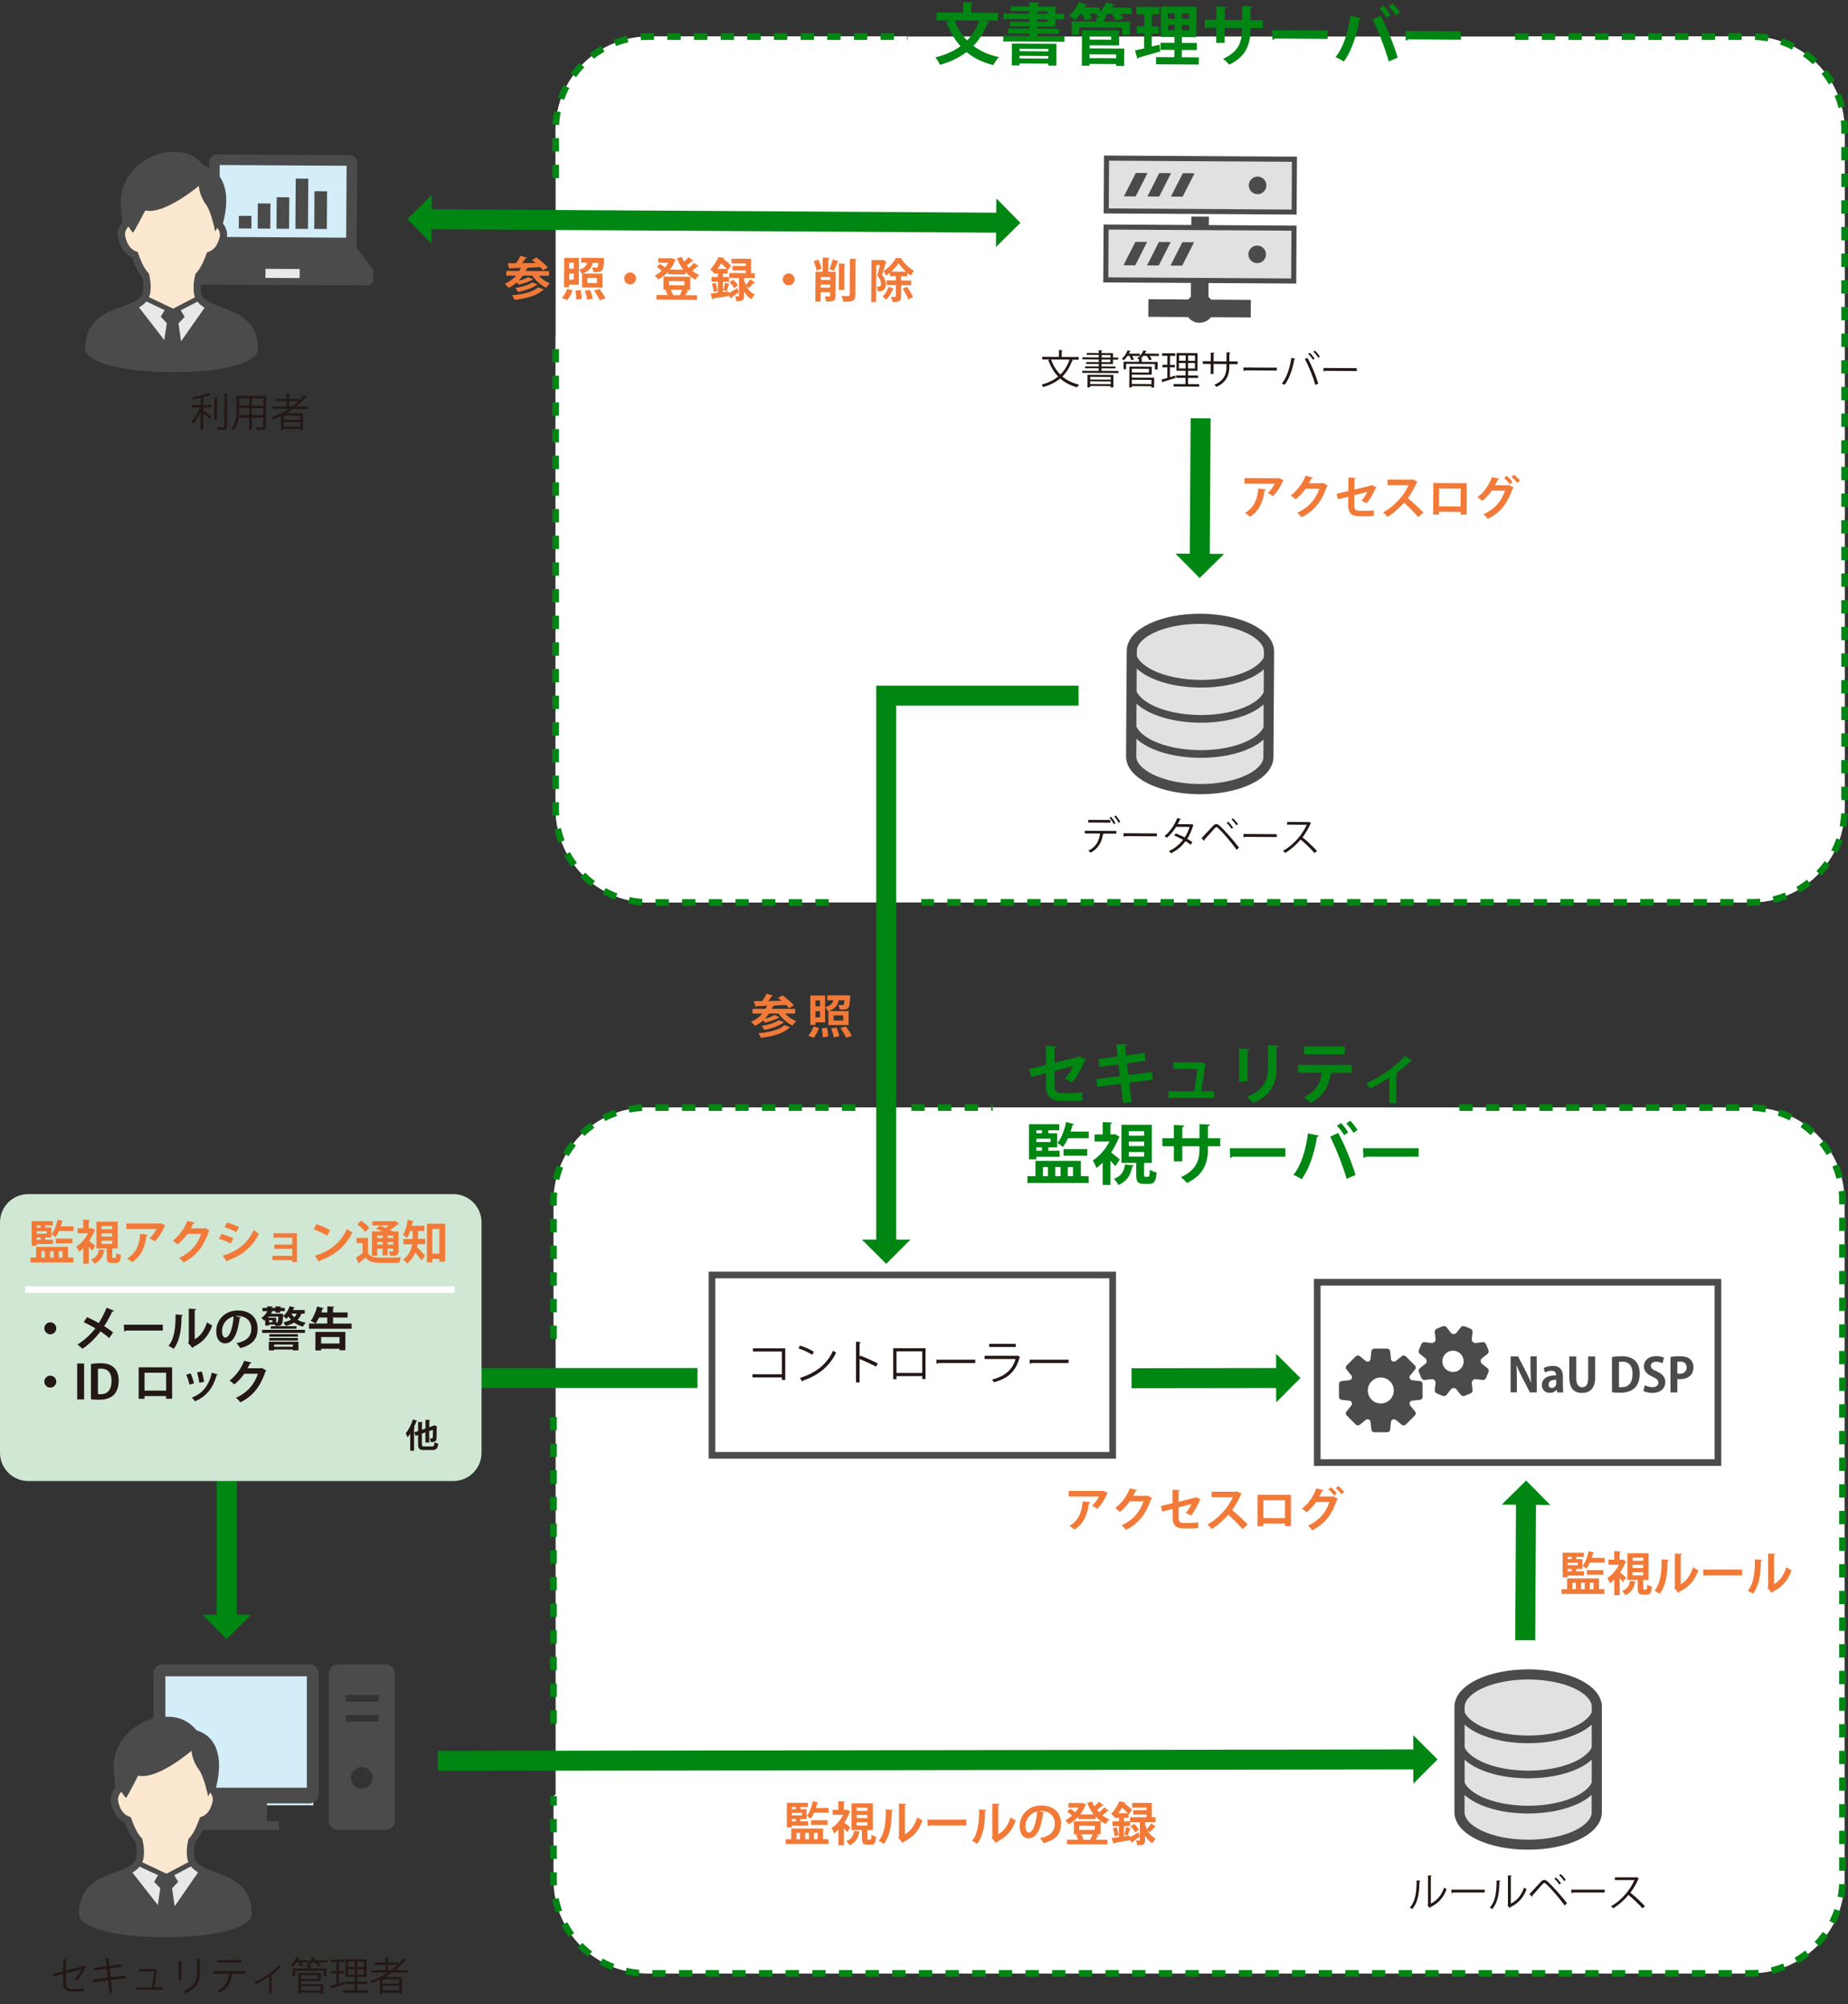 <?xml version="1.0" encoding="utf-8"?>
<!-- Generator: Adobe Illustrator 25.0.0, SVG Export Plug-In . SVG Version: 6.00 Build 0)  -->
<svg version="1.1" id="レイヤー_1" xmlns="http://www.w3.org/2000/svg" xmlns:xlink="http://www.w3.org/1999/xlink" x="0px"
	 y="0px" viewBox="0 0 277.32 300.76" style="enable-background:new 0 0 277.32 300.76;" xml:space="preserve">
<rect x="0" y="0" width="277.32" height="300.76" fill="#333333" stroke="none"/>
<style type="text/css">
	.st0{fill:#FFFFFF;}
	.st1{fill:#FFFFFF;stroke:#008612;stroke-miterlimit:10;stroke-dasharray:2,2;}
	.st2{fill:#008612;}
	.st3{fill:#231815;}
	.st4{fill:#4B4B4B;}
	.st5{fill:#E2E1E1;}
	.st6{fill:#F27A38;}
	.st7{fill:none;stroke:#008612;stroke-width:3;stroke-miterlimit:10;}
	.st8{fill:none;stroke:#4B4B4B;stroke-miterlimit:10;}
	.st9{fill:#D4EEF9;}
	.st10{fill:#E8E8E8;}
	.st11{fill:#FCE7D1;}
	.st12{fill:#E2E1E0;}
	.st13{fill:#D0E7D4;}
	.st14{fill:none;stroke:#FFFFFF;stroke-miterlimit:10;}
</style>
<path class="st0" d="M262.79,135.43H97.4c-7.74,0-14.02-6.28-14.02-14.02V19.5c0-7.74,6.28-14.02,14.02-14.02h165.39
	c7.74,0,14.02,6.28,14.02,14.02v101.9C276.82,129.15,270.54,135.43,262.79,135.43z"/>
<path class="st0" d="M262.79,296.12H97.4c-7.74,0-14.02-6.28-14.02-14.02V180.2c0-7.74,6.28-14.02,14.02-14.02h165.39
	c7.74,0,14.02,6.28,14.02,14.02v101.9C276.82,289.84,270.54,296.12,262.79,296.12z"/>
<path class="st1" d="M83.38,26.73V19.5c0-7.74,6.28-14.02,14.02-14.02h38.82"/>
<path class="st1" d="M124.36,135.43H97.4c-7.74,0-14.02-6.28-14.02-14.02V50.46"/>
<path class="st1" d="M227.37,5.48h35.42c7.74,0,14.02,6.28,14.02,14.02v101.9c0,7.74-6.28,14.02-14.02,14.02H138.25"/>
<line class="st1" x1="136.76" y1="166.2" x2="148.97" y2="166.2"/>
<path class="st1" d="M83.06,200.93v-20.71c0-7.74,6.28-14.02,14.02-14.02h31.59"/>
<line class="st1" x1="83.06" y1="258.64" x2="83.06" y2="211.63"/>
<path class="st1" d="M219.01,166.2h43.47c7.74,0,14.02,6.28,14.02,14.02v101.9c0,7.74-6.28,14.02-14.02,14.02H97.08
	c-7.74,0-14.02-6.28-14.02-14.02v-12.61"/>
<g>
	<path class="st2" d="M163,159.01c-0.03,0.07-0.1,0.13-0.2,0.17c-0.44,1.06-1.23,2.51-1.92,3.28c-0.28-0.19-0.74-0.42-1.11-0.58
		c0.5-0.5,0.98-1.23,1.24-1.88l-2.76,0.71v2.25c0,0.8,0.33,1.08,1.07,1.08h1.57c0.39,0,1.14-0.08,1.53-0.14
		c0,0.37,0.02,0.88,0.04,1.23c-0.4,0.05-1.1,0.08-1.54,0.08h-1.62c-1.57,0-2.34-0.7-2.34-2.21v-1.96l-2.21,0.56l-0.31-1.17
		l2.52-0.61v-2.89l1.58,0.08c-0.01,0.13-0.12,0.2-0.29,0.24v2.25l3.53-0.89l0.14-0.11L163,159.01z"/>
	<path class="st2" d="M169.47,162.48l0.34,2.91l-1.3,0.14l-0.32-2.89l-3.51,0.46l-0.14-1.17l3.52-0.45l-0.21-1.75l-2.86,0.37
		l-0.14-1.17l2.87-0.38l-0.21-1.81l1.59-0.06c0.01,0.1-0.07,0.2-0.26,0.25l0.15,1.46l2.78-0.37l0.14,1.19l-2.78,0.36l0.2,1.74
		l3.53-0.44l0.14,1.16L169.47,162.48z"/>
	<path class="st2" d="M182.19,163.76v0.99h-6.84v-0.99h3.88c0.15-0.91,0.35-2.46,0.45-3.36h-3.58v-0.99h3.91l0.19-0.06l0.81,0.36
		c-0.03,0.07-0.09,0.12-0.16,0.15c-0.13,0.95-0.43,2.94-0.58,3.9H182.19z"/>
	<path class="st2" d="M185.93,162.29v-4.92l1.57,0.08c-0.01,0.11-0.1,0.18-0.29,0.21v4.63H185.93z M191.86,156.94
		c-0.01,0.1-0.09,0.17-0.29,0.2v3.13c0,2.12-0.7,4.09-3.51,5.25c-0.19-0.25-0.66-0.72-0.96-0.93c2.65-1.01,3.17-2.67,3.17-4.33
		v-3.41L191.86,156.94z"/>
	<path class="st2" d="M202.85,160.98l-3.14,0.01l0.2,0.06c-0.03,0.06-0.1,0.13-0.23,0.13c-0.27,1.64-0.91,3.27-3.01,4.32
		c-0.19-0.21-0.7-0.66-0.97-0.86c1.97-1,2.45-2.15,2.64-3.66h-3.57v-1.17h8.08V160.98z M201.83,158.21h-6.14v-1.17h6.14V158.21z"/>
	<path class="st2" d="M211.94,159.21c-0.06,0.07-0.16,0.09-0.3,0.07c-0.62,0.61-1.43,1.23-2.13,1.76c0.11,0.04,0.2,0.07,0.27,0.1
		c-0.03,0.07-0.11,0.13-0.23,0.15v4.27h-1.06v-3.87c-0.72,0.49-2.04,1.28-2.9,1.67c-0.13-0.22-0.41-0.6-0.61-0.78
		c3.24-1.49,5.25-3.42,5.88-4.12L211.94,159.21z"/>
	<path class="st2" d="M162.2,174.2v2.3h1.17v1.03h-9.19v-1.03h1.2v-2.3H162.2z M155.51,173.59v0.39h-1.09v-5.28h4.54v0.91h-1.64
		v0.46h1.33v2.11h-1.33v0.5h1.69v0.91H155.51z M156.36,169.61h-0.85v0.46h0.85V169.61z M157.66,171.38v-0.51h-2.15v0.51H157.66z
		 M156.36,172.68v-0.5h-0.85v0.5H156.36z M156.5,175.13v1.37h0.76v-1.37H156.5z M159.15,175.13h-0.79v1.37h0.79V175.13z
		 M161.18,168.68c-0.04,0.09-0.12,0.13-0.23,0.12c-0.08,0.34-0.18,0.68-0.29,1.01h2.72v1h-3.11c-0.23,0.5-0.49,0.96-0.78,1.32
		c-0.18-0.18-0.56-0.46-0.8-0.61c0.59-0.7,1.05-1.94,1.29-3.14L161.18,168.68z M163.16,172.43v1h-3.56v-1H163.16z M161.02,175.13
		h-0.78v1.37h0.78V175.13z"/>
	<path class="st2" d="M168.04,170.61c-0.03,0.06-0.09,0.12-0.16,0.14c-0.28,0.75-0.67,1.5-1.14,2.19c0.41,0.31,1.12,0.89,1.31,1.06
		l-0.69,1c-0.17-0.23-0.44-0.53-0.72-0.82v3.64h-1.17v-3.35c-0.31,0.31-0.62,0.58-0.94,0.8c-0.1-0.32-0.37-0.9-0.55-1.12
		c0.98-0.61,1.93-1.69,2.51-2.85h-2.24v-1.07h1.22v-1.85l1.43,0.08c-0.01,0.1-0.08,0.16-0.26,0.19v1.58h0.46l0.18-0.05
		L168.04,170.61z M170.17,174.89c-0.02,0.07-0.11,0.13-0.24,0.15c-0.22,1.03-0.58,2.1-2.09,2.79c-0.13-0.28-0.44-0.71-0.69-0.92
		c1.26-0.47,1.54-1.28,1.67-2.17L170.17,174.89z M171.68,176.27c0,0.28,0.02,0.31,0.19,0.31h0.44c0.17,0,0.21-0.13,0.24-1.07
		c0.21,0.18,0.71,0.37,1.02,0.45c-0.11,1.36-0.4,1.7-1.13,1.7h-0.77c-0.96,0-1.16-0.35-1.16-1.39v-1.76h-2.22v-5.72h4.56v5.72h-1.02
		c-0.03,0.02-0.08,0.03-0.15,0.04V176.27z M169.4,169.75v0.67h2.29v-0.67H169.4z M169.4,171.31v0.67h2.29v-0.67H169.4z
		 M169.4,172.88v0.68h2.29v-0.68H169.4z"/>
	<path class="st2" d="M183.12,172.01h-1.85v0.44c0,2.09-0.7,3.91-3.14,5.07c-0.23-0.26-0.61-0.64-0.92-0.87
		c2.29-1.03,2.79-2.55,2.79-4.19v-0.45h-2.58v2.26h-1.26v-2.26h-1.73v-1.2h1.73v-2l1.56,0.1c-0.01,0.1-0.11,0.22-0.3,0.25v1.65h2.58
		v-2.13l1.57,0.09c-0.01,0.11-0.11,0.2-0.3,0.23v1.81h1.85V172.01z"/>
	<path class="st2" d="M184.54,172.31h8.35v1.26h-7.93c-0.06,0.1-0.2,0.17-0.34,0.19L184.54,172.31z"/>
	<path class="st2" d="M197.93,170.41c-0.03,0.09-0.12,0.17-0.29,0.19c-0.37,2.35-1.17,4.84-2.31,6.36
		c-0.35-0.24-0.83-0.49-1.23-0.65c1.12-1.41,1.89-3.73,2.17-6.23L197.93,170.41z M202.08,176.9c-0.45-1.62-1.48-4.36-2.46-6.33
		l1.2-0.56c1,1.84,2.08,4.56,2.6,6.31L202.08,176.9z M201.23,168.53c0.4,0.39,0.85,1,1.08,1.4l-0.59,0.43
		c-0.23-0.39-0.74-1.08-1.09-1.42L201.23,168.53z M202.62,168.18c0.39,0.4,0.85,0.98,1.1,1.38l-0.61,0.44
		c-0.22-0.4-0.74-1.05-1.08-1.41L202.62,168.18z"/>
	<path class="st2" d="M204.54,172.31h8.35v1.26h-7.93c-0.06,0.1-0.2,0.17-0.34,0.19L204.54,172.31z"/>
</g>
<g>
	<path class="st3" d="M213.16,282.22c-0.01,0.05-0.06,0.09-0.14,0.1c-0.04,1.61-0.17,3.08-1.09,4.16c-0.1-0.07-0.24-0.16-0.36-0.23
		c0.89-0.97,1-2.47,1.02-4.08L213.16,282.22z M214.71,285.67c1-0.49,1.65-1.36,2-2.41c0.09,0.08,0.27,0.18,0.37,0.23
		c-0.43,1.21-1.17,2.11-2.45,2.71c-0.02,0.05-0.06,0.1-0.1,0.12l-0.31-0.4l0.07-0.09v-4.4l0.56,0.03c-0.01,0.05-0.05,0.1-0.13,0.11
		V285.67z"/>
	<path class="st3" d="M217.79,283.57h5.01V284h-4.78c-0.04,0.06-0.11,0.1-0.19,0.11L217.79,283.57z"/>
	<path class="st3" d="M225.16,282.22c-0.01,0.05-0.06,0.09-0.14,0.1c-0.04,1.61-0.17,3.08-1.09,4.16c-0.1-0.07-0.24-0.16-0.36-0.23
		c0.89-0.97,1-2.47,1.02-4.08L225.16,282.22z M226.71,285.67c1-0.49,1.65-1.36,2-2.41c0.09,0.08,0.27,0.18,0.37,0.23
		c-0.43,1.21-1.17,2.11-2.45,2.71c-0.02,0.05-0.06,0.1-0.1,0.12l-0.31-0.4l0.07-0.09v-4.4l0.56,0.03c-0.01,0.05-0.05,0.1-0.13,0.11
		V285.67z"/>
	<path class="st3" d="M229.52,284.24c0.46-0.48,1.4-1.54,1.75-1.9c0.16-0.16,0.31-0.23,0.47-0.23c0.16,0,0.32,0.08,0.49,0.23
		c0.77,0.71,2.02,2.09,2.93,3.27l-0.36,0.33c-0.85-1.18-2.1-2.6-2.78-3.23c-0.1-0.1-0.18-0.15-0.26-0.15
		c-0.08,0-0.15,0.06-0.25,0.15c-0.28,0.31-1.16,1.31-1.56,1.75c0.01,0.01,0.01,0.03,0.01,0.04c0,0.05-0.02,0.1-0.06,0.13
		L229.52,284.24z M233.49,281.75c0.28,0.24,0.58,0.61,0.76,0.88l-0.23,0.18c-0.17-0.26-0.49-0.65-0.75-0.88L233.49,281.75z
		 M234.2,281.22c0.28,0.25,0.59,0.61,0.76,0.88l-0.23,0.18c-0.17-0.26-0.5-0.65-0.75-0.87L234.2,281.22z"/>
	<path class="st3" d="M235.79,283.57h5.01V284h-4.78c-0.04,0.06-0.11,0.1-0.19,0.11L235.79,283.57z"/>
	<path class="st3" d="M245.94,281.89c-0.01,0.03-0.04,0.05-0.08,0.07c-0.32,0.76-0.71,1.42-1.2,2.06c0.65,0.52,1.64,1.42,2.19,2.03
		l-0.37,0.32c-0.53-0.61-1.49-1.52-2.1-2.01c-0.53,0.64-1.44,1.52-2.31,2.01c-0.07-0.09-0.21-0.24-0.31-0.32
		c1.66-0.91,2.97-2.61,3.51-3.92h-2.94v-0.41h3.18l0.08-0.03L245.94,281.89z"/>
</g>
<g>
	<path class="st4" d="M240.11,254.85c-0.31-0.71-0.84-1.32-1.51-1.84c-1.01-0.79-2.37-1.4-3.95-1.83c-1.58-0.43-3.4-0.67-5.33-0.67
		c-2.94,0-5.61,0.56-7.61,1.5c-1,0.47-1.83,1.05-2.45,1.73c-0.31,0.34-0.56,0.72-0.73,1.12c-0.17,0.4-0.27,0.84-0.27,1.28v15.81
		c0,0.45,0.1,0.88,0.27,1.28c0.31,0.71,0.84,1.32,1.51,1.84c1.01,0.79,2.37,1.4,3.95,1.83c1.58,0.43,3.4,0.67,5.33,0.67
		c2.94,0,5.61-0.56,7.61-1.5c1-0.47,1.83-1.04,2.45-1.73c0.31-0.34,0.56-0.72,0.73-1.12c0.17-0.4,0.27-0.84,0.27-1.28v-15.81
		C240.39,255.69,240.29,255.25,240.11,254.85z"/>
	<path class="st5" d="M238.86,271.95c0,0.23-0.05,0.45-0.15,0.68c-0.17,0.4-0.52,0.83-1.05,1.25c-0.79,0.62-1.98,1.18-3.41,1.57
		c-1.44,0.39-3.12,0.62-4.93,0.62c-2.75,0-5.23-0.53-6.96-1.35c-0.87-0.41-1.54-0.89-1.96-1.37c-0.22-0.24-0.37-0.48-0.47-0.71
		c-0.1-0.23-0.15-0.45-0.15-0.68v-2.61c0.88,0.81,2.12,1.45,3.6,1.93c1.71,0.55,3.74,0.86,5.93,0.86c2.92,0,5.56-0.56,7.53-1.48
		c0.79-0.37,1.46-0.81,2.01-1.31V271.95z"/>
	<path class="st5" d="M238.86,267.49c-0.11,0.23-0.26,0.47-0.47,0.7c-0.68,0.76-1.9,1.48-3.48,1.98c-1.58,0.51-3.51,0.81-5.58,0.81
		c-2.77,0-5.27-0.54-7.04-1.37c-0.88-0.42-1.57-0.91-2.03-1.41c-0.21-0.24-0.36-0.47-0.47-0.7v-3.43c0.88,0.81,2.12,1.45,3.6,1.93
		c1.71,0.55,3.74,0.86,5.93,0.86c2.92,0,5.56-0.55,7.53-1.48c0.79-0.37,1.46-0.81,2.01-1.31V267.49z"/>
	<path class="st5" d="M238.86,262.22c-0.11,0.23-0.26,0.47-0.47,0.7c-0.68,0.76-1.9,1.48-3.48,1.98c-1.58,0.51-3.51,0.81-5.58,0.81
		c-2.77,0-5.27-0.54-7.04-1.37c-0.88-0.42-1.57-0.91-2.03-1.41c-0.21-0.24-0.36-0.47-0.47-0.7v-3.43c0.88,0.81,2.12,1.45,3.6,1.93
		c1.71,0.55,3.74,0.86,5.93,0.86c2.92,0,5.56-0.55,7.53-1.48c0.79-0.37,1.46-0.81,2.01-1.31V262.22z"/>
	<path class="st5" d="M238.86,256.95c-0.11,0.23-0.26,0.47-0.47,0.7c-0.68,0.76-1.9,1.48-3.48,1.98c-1.58,0.51-3.51,0.81-5.58,0.81
		c-2.77,0-5.27-0.54-7.04-1.37c-0.88-0.42-1.57-0.91-2.03-1.41c-0.21-0.24-0.36-0.47-0.47-0.7v-0.81c0-0.23,0.05-0.45,0.15-0.68
		c0.17-0.4,0.52-0.83,1.05-1.25c0.79-0.62,1.98-1.18,3.41-1.57c1.44-0.39,3.12-0.62,4.93-0.62c2.75,0,5.23,0.53,6.96,1.35
		c0.87,0.41,1.54,0.89,1.96,1.37c0.22,0.24,0.37,0.48,0.47,0.71c0.1,0.23,0.15,0.45,0.15,0.68V256.95z"/>
</g>
<g>
	<g>
		<path class="st6" d="M239.95,236.86v1.61h0.82v0.72h-6.44v-0.72h0.84v-1.61H239.95z M235.26,236.43v0.27h-0.76V233h3.18v0.64
			h-1.15v0.32h0.93v1.48h-0.93v0.35h1.18v0.64H235.26z M235.86,233.64h-0.6v0.32h0.6V233.64z M236.77,234.88v-0.36h-1.51v0.36
			H236.77z M235.86,235.79v-0.35h-0.6v0.35H235.86z M235.95,237.51v0.96h0.53v-0.96H235.95z M237.81,237.51h-0.55v0.96h0.55V237.51z
			 M239.23,232.99c-0.03,0.06-0.08,0.09-0.16,0.08c-0.06,0.24-0.13,0.48-0.2,0.71h1.91v0.7h-2.18c-0.16,0.35-0.34,0.67-0.55,0.92
			c-0.13-0.13-0.39-0.32-0.56-0.43c0.41-0.49,0.74-1.36,0.9-2.2L239.23,232.99z M240.62,235.62v0.7h-2.49v-0.7H240.62z
			 M239.12,237.51h-0.55v0.96h0.55V237.51z"/>
		<path class="st6" d="M244.03,234.34c-0.02,0.04-0.06,0.08-0.11,0.1c-0.2,0.53-0.47,1.05-0.8,1.53c0.29,0.22,0.78,0.62,0.92,0.74
			l-0.48,0.7c-0.12-0.16-0.31-0.37-0.5-0.58v2.55h-0.82v-2.35c-0.22,0.22-0.43,0.41-0.66,0.56c-0.07-0.22-0.26-0.63-0.39-0.78
			c0.69-0.43,1.35-1.18,1.76-2h-1.57v-0.75h0.85v-1.3l1,0.06c-0.01,0.07-0.06,0.11-0.18,0.13v1.11h0.32l0.13-0.04L244.03,234.34z
			 M245.53,237.34c-0.01,0.05-0.08,0.09-0.17,0.1c-0.15,0.72-0.41,1.47-1.46,1.95c-0.09-0.2-0.31-0.5-0.48-0.64
			c0.88-0.33,1.08-0.9,1.17-1.52L245.53,237.34z M246.58,238.31c0,0.2,0.01,0.22,0.13,0.22h0.31c0.12,0,0.15-0.09,0.17-0.75
			c0.15,0.13,0.5,0.26,0.71,0.32c-0.08,0.95-0.28,1.19-0.79,1.19h-0.54c-0.67,0-0.81-0.25-0.81-0.97v-1.23h-1.55v-4.01h3.19v4.01
			h-0.71c-0.02,0.01-0.06,0.02-0.1,0.03V238.31z M244.99,233.74v0.47h1.6v-0.47H244.99z M244.99,234.83v0.47h1.6v-0.47H244.99z
			 M244.99,235.93v0.48h1.6v-0.48H244.99z"/>
		<path class="st6" d="M250.43,234.08c-0.01,0.08-0.07,0.14-0.18,0.15c-0.04,2.01-0.22,3.64-1.18,4.93
			c-0.2-0.13-0.54-0.33-0.78-0.46c0.93-1.09,1.06-2.91,1.06-4.7L250.43,234.08z M252.23,237.72c0.94-0.52,1.51-1.46,1.83-2.55
			c0.18,0.15,0.58,0.38,0.79,0.48c-0.5,1.45-1.32,2.47-2.81,3.21c-0.04,0.07-0.11,0.14-0.16,0.17l-0.66-0.77l0.11-0.15v-4.98
			l1.09,0.06c-0.01,0.08-0.06,0.15-0.2,0.17V237.72z"/>
		<path class="st6" d="M255.58,235.53h5.85v0.88h-5.55c-0.04,0.07-0.14,0.12-0.24,0.13L255.58,235.53z"/>
		<path class="st6" d="M264.43,234.08c-0.01,0.08-0.07,0.14-0.18,0.15c-0.04,2.01-0.22,3.64-1.18,4.93
			c-0.2-0.13-0.54-0.33-0.78-0.46c0.93-1.09,1.06-2.91,1.06-4.7L264.43,234.08z M266.23,237.72c0.94-0.52,1.51-1.46,1.83-2.55
			c0.18,0.15,0.58,0.38,0.79,0.48c-0.5,1.45-1.32,2.47-2.81,3.21c-0.04,0.07-0.11,0.14-0.16,0.17l-0.66-0.77l0.11-0.15v-4.98
			l1.09,0.06c-0.01,0.08-0.06,0.15-0.2,0.17V237.72z"/>
	</g>
</g>
<g>
	<g>
		<line class="st7" x1="65.72" y1="264.24" x2="212.57" y2="264.02"/>
		<g>
			<polygon class="st2" points="212.08,260.38 212.09,267.67 215.73,264.02 			"/>
		</g>
	</g>
</g>
<g>
	<g>
		<line class="st7" x1="169.8" y1="206.82" x2="191.99" y2="206.79"/>
		<g>
			<polygon class="st2" points="191.5,203.15 191.51,210.44 195.15,206.79 			"/>
		</g>
	</g>
</g>
<g>
	<g>
		<path class="st6" d="M123.52,274.39V276h0.82v0.72h-6.44V276h0.84v-1.61H123.52z M118.84,273.96v0.27h-0.76v-3.7h3.18v0.64h-1.15
			v0.32h0.93v1.48h-0.93v0.35h1.18v0.64H118.84z M119.43,271.17h-0.6v0.32h0.6V271.17z M120.34,272.41v-0.36h-1.51v0.36H120.34z
			 M119.43,273.32v-0.35h-0.6v0.35H119.43z M119.53,275.04V276h0.53v-0.96H119.53z M121.39,275.04h-0.55V276h0.55V275.04z
			 M122.81,270.52c-0.03,0.06-0.08,0.09-0.16,0.08c-0.06,0.24-0.13,0.48-0.2,0.71h1.91v0.7h-2.18c-0.16,0.35-0.34,0.67-0.55,0.92
			c-0.13-0.13-0.39-0.32-0.56-0.43c0.41-0.49,0.74-1.36,0.9-2.2L122.81,270.52z M124.2,273.15v0.7h-2.49v-0.7H124.2z M122.7,275.04
			h-0.55V276h0.55V275.04z"/>
		<path class="st6" d="M127.61,271.87c-0.02,0.04-0.06,0.08-0.11,0.1c-0.2,0.53-0.47,1.05-0.8,1.53c0.29,0.22,0.78,0.62,0.92,0.74
			l-0.48,0.7c-0.12-0.16-0.31-0.37-0.5-0.58v2.55h-0.82v-2.35c-0.22,0.22-0.43,0.41-0.66,0.56c-0.07-0.22-0.26-0.63-0.39-0.78
			c0.69-0.43,1.35-1.18,1.76-2h-1.57v-0.75h0.85v-1.3l1,0.06c-0.01,0.07-0.06,0.11-0.18,0.13v1.11h0.32l0.13-0.04L127.61,271.87z
			 M129.1,274.87c-0.01,0.05-0.08,0.09-0.17,0.1c-0.15,0.72-0.41,1.47-1.46,1.95c-0.09-0.2-0.31-0.5-0.48-0.64
			c0.88-0.33,1.08-0.9,1.17-1.52L129.1,274.87z M130.16,275.84c0,0.2,0.01,0.22,0.13,0.22h0.31c0.12,0,0.15-0.09,0.17-0.75
			c0.15,0.13,0.5,0.26,0.71,0.32c-0.08,0.95-0.28,1.19-0.79,1.19h-0.54c-0.67,0-0.81-0.25-0.81-0.97v-1.23h-1.55v-4.01h3.19v4.01
			h-0.71c-0.02,0.01-0.06,0.02-0.1,0.03V275.84z M128.56,271.27v0.47h1.6v-0.47H128.56z M128.56,272.36v0.47h1.6v-0.47H128.56z
			 M128.56,273.46v0.48h1.6v-0.48H128.56z"/>
		<path class="st6" d="M134.01,271.61c-0.01,0.08-0.07,0.14-0.18,0.15c-0.04,2.01-0.22,3.64-1.18,4.93
			c-0.2-0.13-0.54-0.33-0.78-0.46c0.93-1.09,1.06-2.91,1.06-4.7L134.01,271.61z M135.81,275.25c0.94-0.52,1.51-1.46,1.83-2.55
			c0.18,0.15,0.58,0.38,0.79,0.48c-0.5,1.45-1.32,2.47-2.81,3.21c-0.04,0.07-0.11,0.14-0.16,0.17l-0.66-0.77l0.11-0.15v-4.98
			l1.09,0.06c-0.01,0.08-0.06,0.15-0.2,0.17V275.25z"/>
		<path class="st6" d="M139.16,273.06h5.85v0.88h-5.55c-0.04,0.07-0.14,0.12-0.24,0.13L139.16,273.06z"/>
		<path class="st6" d="M148.01,271.61c-0.01,0.08-0.07,0.14-0.18,0.15c-0.04,2.01-0.22,3.64-1.18,4.93
			c-0.2-0.13-0.54-0.33-0.78-0.46c0.93-1.09,1.06-2.91,1.06-4.7L148.01,271.61z M149.81,275.25c0.94-0.52,1.51-1.46,1.83-2.55
			c0.18,0.15,0.58,0.38,0.79,0.48c-0.5,1.45-1.32,2.47-2.81,3.21c-0.04,0.07-0.11,0.14-0.16,0.17l-0.66-0.77l0.11-0.15v-4.98
			l1.09,0.06c-0.01,0.08-0.06,0.15-0.2,0.17V275.25z"/>
		<path class="st6" d="M156.74,271.97c-0.03,0.06-0.11,0.12-0.21,0.12c-0.29,2.4-0.99,3.78-2.19,3.78c-0.76,0-1.32-0.64-1.32-1.83
			c0-1.79,1.43-3.11,3.21-3.11c1.98,0,3,1.18,3,2.7c0,1.65-0.85,2.5-2.61,2.95c-0.13-0.21-0.33-0.5-0.56-0.74
			c1.6-0.32,2.23-1.08,2.23-2.19c0-1.13-0.78-1.89-2.07-1.89c-0.13,0-0.24,0.01-0.36,0.03L156.74,271.97z M155.63,271.83
			c-1.06,0.25-1.74,1.17-1.74,2.17c0,0.59,0.17,1,0.48,1C155.06,275,155.51,273.47,155.63,271.83z"/>
		<path class="st6" d="M165.63,270.91c-0.04,0.05-0.13,0.06-0.2,0.04c-0.2,0.18-0.53,0.44-0.8,0.64c0.1,0.13,0.21,0.25,0.32,0.38
			c0.28-0.24,0.58-0.52,0.76-0.76l0.7,0.52c-0.03,0.03-0.11,0.06-0.2,0.04c-0.2,0.18-0.5,0.43-0.78,0.64
			c0.32,0.26,0.68,0.47,1.07,0.62c-0.19,0.16-0.44,0.48-0.57,0.7c-0.57-0.27-1.08-0.67-1.51-1.14v0.38h-2.6v-0.35
			c-0.43,0.46-0.94,0.85-1.47,1.13c-0.11-0.18-0.34-0.46-0.51-0.59c0.36-0.17,0.72-0.41,1.04-0.71c-0.2-0.19-0.49-0.41-0.73-0.57
			l0.45-0.46c0.26,0.14,0.57,0.36,0.76,0.54c0.19-0.22,0.36-0.46,0.49-0.71h-1.51v-0.68h1.95l0.13-0.03l0.57,0.27
			c-0.02,0.05-0.06,0.08-0.11,0.11c-0.18,0.49-0.45,0.95-0.77,1.35h2.01c-0.39-0.5-0.71-1.09-0.97-1.72l0.72-0.22
			c0.1,0.25,0.22,0.49,0.36,0.72c0.25-0.22,0.5-0.47,0.67-0.67L165.63,270.91z M164.48,275.27l0.46,0.13
			c-0.01,0.06-0.08,0.08-0.17,0.08c-0.09,0.17-0.22,0.4-0.34,0.59h1.76v0.69h-6.08v-0.69h1.69c-0.09-0.24-0.22-0.5-0.36-0.72
			l0.31-0.09h-0.6v-1.96h4.01v1.96H164.48z M161.96,273.98v0.62h2.33v-0.62H161.96z M163.6,276.08c0.13-0.24,0.27-0.55,0.36-0.81
			h-1.74c0.17,0.26,0.32,0.58,0.38,0.81H163.6z"/>
		<path class="st6" d="M169.55,275.72c0.35-0.19,0.83-0.48,1.29-0.76l0.22,0.61c-0.41,0.32-0.83,0.64-1.13,0.85
			c0.01,0.06-0.03,0.12-0.08,0.15l-0.29-0.52l0.01,0.1c-0.88,0.16-1.79,0.32-2.37,0.41c-0.01,0.06-0.07,0.1-0.13,0.12l-0.24-0.87
			c0.31-0.03,0.68-0.08,1.09-0.13v-1.65h-0.97v-0.71h0.97v-0.52h-0.6v-0.06l-0.01,0.01c-0.13-0.18-0.39-0.45-0.57-0.56
			c0.57-0.57,0.99-1.3,1.23-1.88l0.92,0.16c-0.01,0.06-0.06,0.1-0.17,0.1l-0.01,0.03c0.42,0.3,0.92,0.7,1.16,0.98l-0.46,0.69
			l-0.06-0.08v0.6h-0.69v0.52h0.9v0.71h-0.9v1.55l0.87-0.12L169.55,275.72z M167.28,275.57c-0.04-0.34-0.15-0.84-0.27-1.23
			l0.55-0.15c0.14,0.38,0.26,0.88,0.3,1.21L167.28,275.57z M169.26,272.09c-0.24-0.25-0.58-0.56-0.9-0.82
			c-0.15,0.27-0.33,0.55-0.52,0.82H169.26z M169.72,274.39c-0.03,0.05-0.08,0.08-0.17,0.08c-0.08,0.29-0.21,0.71-0.33,0.99
			l-0.5-0.18c0.1-0.31,0.22-0.79,0.27-1.11L169.72,274.39z M171.84,273.73c0.06,0.25,0.14,0.5,0.26,0.75
			c0.22-0.24,0.49-0.59,0.65-0.85l0.73,0.49c-0.04,0.06-0.13,0.06-0.2,0.05c-0.17,0.22-0.5,0.56-0.73,0.76
			c-0.01,0-0.21-0.15-0.36-0.25c0.27,0.5,0.67,0.95,1.27,1.21c-0.16,0.15-0.41,0.49-0.52,0.71c-0.49-0.27-0.85-0.7-1.11-1.17v0.69
			c0,0.6-0.15,0.8-1.16,0.8c-0.02-0.21-0.11-0.51-0.2-0.73c0.1,0.01,0.2,0.01,0.29,0.01c0.26,0,0.29,0,0.29-0.09v-2.67h-1.48v-0.74
			h2.5v-0.4h-2.01v-0.66h2.01v-0.38h-2.16v-0.71h2.94v2.15h0.56v0.74h-1.58V273.73z M170.21,273.7c0.27,0.25,0.57,0.61,0.71,0.86
			l-0.59,0.4c-0.12-0.25-0.41-0.64-0.67-0.9L170.21,273.7z"/>
	</g>
</g>
<g>
	<g>
		<path class="st6" d="M119.33,152.1h-1.53c0.45,0.48,1.06,0.9,1.68,1.13c-0.18,0.16-0.42,0.46-0.55,0.67
			c-0.8-0.38-1.56-1.04-2.08-1.8h-1.44c-0.19,0.28-0.4,0.53-0.63,0.77c0.54-0.14,1.11-0.34,1.44-0.55l0.76,0.33
			c-0.01,0.04-0.08,0.07-0.15,0.07c-0.48,0.29-1.33,0.58-2.02,0.74c-0.08-0.1-0.18-0.22-0.29-0.33c-0.36,0.32-0.78,0.6-1.23,0.81
			c-0.13-0.17-0.4-0.46-0.58-0.61c0.66-0.27,1.24-0.69,1.69-1.23h-1.47v-0.71h1.96c0.08-0.15,0.15-0.29,0.22-0.46
			c-0.59,0.03-1.13,0.04-1.58,0.06c-0.02,0.06-0.07,0.1-0.13,0.1l-0.29-0.85c0.36,0,0.78-0.01,1.27-0.01
			c0.24-0.35,0.5-0.78,0.65-1.12l0.98,0.31c-0.02,0.06-0.09,0.08-0.2,0.08c-0.14,0.22-0.33,0.48-0.53,0.72
			c0.64-0.01,1.33-0.02,2.02-0.04c-0.19-0.15-0.37-0.3-0.55-0.43l0.67-0.38c0.58,0.41,1.34,1.04,1.71,1.49l-0.72,0.43
			c-0.1-0.14-0.25-0.3-0.42-0.48c-0.63,0.04-1.28,0.06-1.9,0.09l0.08,0.02c-0.02,0.06-0.1,0.1-0.19,0.09
			c-0.05,0.13-0.11,0.25-0.17,0.38h3.52V152.1z M118.6,154.18c-0.02,0.05-0.08,0.08-0.19,0.08c-0.89,0.83-2.43,1.26-4.22,1.48
			c-0.08-0.21-0.23-0.5-0.39-0.69c1.64-0.14,3.17-0.5,3.92-1.22L118.6,154.18z M117.66,153.43c-0.02,0.05-0.08,0.08-0.17,0.07
			c-0.64,0.46-1.74,0.85-2.77,1.06c-0.09-0.18-0.27-0.43-0.45-0.6c0.94-0.15,2.04-0.46,2.61-0.87L117.66,153.43z"/>
		<path class="st6" d="M122.88,154.25c-0.16,0.54-0.45,1.11-0.79,1.48l-0.8-0.33c0.31-0.29,0.62-0.84,0.78-1.35L122.88,154.25z
			 M127.38,153.82h-3.07v-2.07l-0.06,0.01c-0.07-0.19-0.27-0.47-0.43-0.61v2.26h-1.45v0.4h-0.77v-4.42h2.22v1.76
			c0.81-0.22,1.11-0.55,1.23-1.04h-0.9v-0.74h2.82l0.18-0.01l0.45,0.05c-0.01,0.07-0.01,0.15-0.03,0.22
			c-0.08,1.76-0.2,1.86-1.25,1.86c-0.11,0-0.22,0-0.34-0.01c-0.01-0.21-0.09-0.49-0.2-0.67c0.26,0.02,0.5,0.03,0.62,0.03
			c0.09,0,0.15-0.01,0.2-0.06c0.06-0.07,0.1-0.26,0.14-0.67h-0.88c-0.14,0.69-0.46,1.26-1.5,1.61h2.99V153.82z M123.06,150.13h-0.68
			v0.88h0.68V150.13z M122.38,152.67h0.68v-0.92h-0.68V152.67z M123.46,155.66c0-0.34-0.06-0.92-0.13-1.35l0.78-0.09
			c0.09,0.43,0.17,0.99,0.18,1.32L123.46,155.66z M125.1,155.66c-0.04-0.34-0.2-0.91-0.36-1.34l0.79-0.13
			c0.17,0.41,0.35,0.97,0.41,1.32L125.1,155.66z M125.1,152.38v0.76h1.44v-0.76H125.1z M126.97,155.73c-0.15-0.38-0.53-1-0.84-1.45
			l0.8-0.26c0.32,0.43,0.71,1.03,0.9,1.42L126.97,155.73z"/>
	</g>
</g>
<rect x="106.84" y="191.33" class="st8" width="60.13" height="27.06"/>
<g>
	<g>
		<path class="st6" d="M166.27,224.07c-0.02,0.05-0.07,0.08-0.14,0.1c-0.32,0.78-0.9,1.7-1.48,2.26c-0.18-0.15-0.55-0.36-0.79-0.48
			c0.44-0.36,0.86-0.95,1.04-1.38h-4.53v-0.83h5.04l0.1-0.06L166.27,224.07z M163.6,225.42c-0.01,0.07-0.08,0.13-0.19,0.15
			c-0.17,1.53-0.76,3.12-2.16,3.96c-0.19-0.15-0.53-0.43-0.76-0.56c1.33-0.71,1.88-2.1,1.98-3.67L163.6,225.42z"/>
		<path class="st6" d="M172.89,224.83c-0.03,0.06-0.1,0.1-0.15,0.13c-0.79,2.29-1.88,3.67-3.77,4.62c-0.15-0.2-0.41-0.5-0.66-0.67
			c1.75-0.82,2.77-2.05,3.3-3.62h-2.06c-0.35,0.53-0.92,1.15-1.49,1.6c-0.17-0.17-0.48-0.43-0.72-0.57c0.91-0.69,1.77-1.8,2.2-2.97
			l1.11,0.26c-0.03,0.08-0.12,0.13-0.23,0.13c-0.11,0.25-0.25,0.5-0.37,0.73h2l0.13-0.06L172.89,224.83z"/>
		<path class="st6" d="M180.19,225.01c-0.02,0.05-0.07,0.09-0.14,0.12c-0.31,0.74-0.86,1.76-1.34,2.3c-0.2-0.13-0.52-0.29-0.78-0.41
			c0.35-0.35,0.69-0.86,0.87-1.32l-1.93,0.5v1.58c0,0.56,0.23,0.76,0.75,0.76h1.1c0.27,0,0.8-0.06,1.07-0.1
			c0,0.26,0.01,0.62,0.03,0.86c-0.28,0.04-0.77,0.06-1.08,0.06h-1.13c-1.1,0-1.64-0.49-1.64-1.55v-1.37l-1.55,0.39L174.2,226
			l1.76-0.43v-2.02l1.11,0.06c-0.01,0.09-0.08,0.14-0.2,0.17v1.58l2.47-0.62l0.1-0.08L180.19,225.01z"/>
		<path class="st6" d="M186.34,224.17c-0.02,0.06-0.07,0.1-0.13,0.12c-0.39,0.9-0.76,1.55-1.31,2.32c0.69,0.56,1.72,1.49,2.34,2.16
			l-0.78,0.69c-0.55-0.65-1.55-1.65-2.14-2.15c-0.66,0.74-1.57,1.6-2.48,2.14c-0.14-0.19-0.45-0.51-0.65-0.67
			c1.74-0.95,3.17-2.63,3.8-4.09h-3.16v-0.84h3.66l0.15-0.05L186.34,224.17z"/>
		<path class="st6" d="M193.73,224.31v4.72h-0.9v-0.4h-3.24v0.41h-0.88v-4.73H193.73z M192.83,227.81v-2.68h-3.24v2.68H192.83z"/>
		<path class="st6" d="M200.78,224.93c-0.03,0.06-0.1,0.11-0.15,0.13c-0.82,2.41-1.91,3.67-3.71,4.58c-0.14-0.2-0.4-0.5-0.65-0.68
			c1.65-0.78,2.66-1.88,3.22-3.57h-1.98c-0.36,0.53-0.86,1.1-1.44,1.56c-0.17-0.18-0.48-0.42-0.71-0.57
			c0.92-0.63,1.75-1.81,2.16-3.03l1.11,0.26c-0.03,0.08-0.12,0.12-0.22,0.13c-0.12,0.25-0.28,0.6-0.41,0.83h1.93l0.13-0.06
			L200.78,224.93z M199.72,223.18c0.31,0.24,0.69,0.64,0.89,0.9l-0.4,0.35c-0.18-0.27-0.59-0.7-0.86-0.92L199.72,223.18z
			 M200.83,222.99c0.31,0.25,0.68,0.63,0.88,0.9l-0.41,0.34c-0.16-0.24-0.56-0.67-0.85-0.9L200.83,222.99z"/>
	</g>
</g>
<g>
	<path class="st3" d="M117.84,202.34v4.74h-0.51v-0.38h-4.41v-0.47h4.41v-3.42h-4.34v-0.47H117.84z"/>
	<path class="st3" d="M120.05,201.92c0.73,0.23,1.57,0.59,2.09,0.95l-0.27,0.44c-0.5-0.36-1.33-0.73-2.04-0.97L120.05,201.92z
		 M120.03,206.78c2.49-0.77,4.14-2.16,4.98-4.1c0.15,0.12,0.31,0.21,0.46,0.29c-0.88,1.92-2.58,3.41-4.96,4.2
		c-0.01,0.06-0.05,0.13-0.1,0.16L120.03,206.78z"/>
	<path class="st3" d="M131.45,205.08c-0.71-0.38-1.69-0.84-2.46-1.14v3.5h-0.53v-6.09l0.71,0.04c-0.01,0.08-0.06,0.13-0.18,0.15
		v2.05l0.11-0.15c0.82,0.3,1.9,0.78,2.63,1.17L131.45,205.08z"/>
	<path class="st3" d="M138.89,202.32v4.62h-0.5v-0.44h-3.86v0.46h-0.49v-4.64H138.89z M138.39,206.03v-3.24h-3.86v3.24H138.39z"/>
	<path class="st3" d="M140.51,204.04h5.85v0.5h-5.58c-0.04,0.07-0.13,0.12-0.22,0.13L140.51,204.04z"/>
	<path class="st3" d="M153.09,203.63c-0.01,0.03-0.05,0.06-0.09,0.07c-0.57,2.12-1.74,3.15-3.84,3.73c-0.06-0.13-0.2-0.3-0.29-0.41
		c1.9-0.48,3.09-1.46,3.53-3.08h-4.64v-0.48h4.85l0.07-0.04L153.09,203.63z M152.43,202.13h-3.99v-0.46h3.99V202.13z"/>
	<path class="st3" d="M154.51,204.04h5.85v0.5h-5.58c-0.04,0.07-0.13,0.12-0.22,0.13L154.51,204.04z"/>
</g>
<rect x="197.67" y="192.42" class="st8" width="60.13" height="27.06"/>
<g>
	<path class="st4" d="M230.63,208.95h-1.04l-1.16-2.23c-0.29-0.55-0.6-1.22-0.83-1.81h-0.03c0.04,0.67,0.06,1.42,0.06,2.38v1.65
		h-0.94v-5.39h1.12l1.13,2.18c0.29,0.54,0.59,1.2,0.81,1.76h0.01c-0.06-0.69-0.09-1.45-0.09-2.33v-1.62h0.94V208.95z"/>
	<path class="st4" d="M234.54,208.03c0,0.34,0.01,0.69,0.06,0.92h-0.93l-0.06-0.41h-0.02c-0.22,0.31-0.6,0.48-1.04,0.48
		c-0.72,0-1.17-0.54-1.17-1.17c0-1,0.89-1.47,2.13-1.47c0-0.38-0.13-0.68-0.7-0.68c-0.36,0-0.71,0.11-0.96,0.27l-0.2-0.67
		c0.26-0.15,0.74-0.33,1.35-0.33c1.21,0,1.54,0.77,1.54,1.63V208.03z M233.53,207.05c-0.56,0-1.14,0.13-1.14,0.7
		c0,0.37,0.23,0.53,0.49,0.53c0.25,0,0.65-0.18,0.65-0.67V207.05z"/>
	<path class="st4" d="M239.37,206.72c0,1.58-0.75,2.31-1.97,2.31c-1.21,0-1.9-0.72-1.9-2.3v-3.17h1.04v3.26
		c0,0.95,0.36,1.36,0.89,1.36c0.56,0,0.9-0.4,0.9-1.36v-3.26h1.04V206.72z"/>
	<path class="st4" d="M241.91,203.63c0.38-0.07,0.87-0.11,1.39-0.11c0.9,0,1.51,0.19,1.95,0.56c0.51,0.42,0.81,1.08,0.81,2.06
		c0,1.16-0.4,1.83-0.81,2.2c-0.49,0.44-1.24,0.66-2.18,0.66c-0.5,0-0.9-0.04-1.17-0.07V203.63z M242.94,208.15
		c0.11,0.02,0.26,0.02,0.4,0.02c0.99,0.01,1.65-0.6,1.65-2.02c0-1.22-0.59-1.82-1.55-1.82c-0.22,0-0.38,0.02-0.49,0.04V208.15z"/>
	<path class="st4" d="M249.48,204.58c-0.19-0.1-0.52-0.23-0.96-0.23c-0.55,0-0.79,0.29-0.79,0.6c0,0.38,0.27,0.56,0.92,0.86
		c0.86,0.38,1.25,0.88,1.25,1.59c0,0.94-0.71,1.63-1.96,1.63c-0.53,0-1.07-0.15-1.32-0.3l0.2-0.87c0.28,0.17,0.73,0.3,1.16,0.3
		c0.57,0,0.88-0.27,0.88-0.67c0-0.39-0.26-0.62-0.85-0.88c-0.81-0.35-1.32-0.85-1.32-1.55c0-0.88,0.69-1.56,1.86-1.56
		c0.51,0,0.9,0.12,1.16,0.25L249.48,204.58z"/>
	<path class="st4" d="M250.69,203.63c0.34-0.06,0.8-0.11,1.39-0.11c0.68,0,1.19,0.13,1.53,0.43c0.32,0.27,0.52,0.71,0.52,1.21
		c0,1.48-1.23,1.81-2.04,1.81c-0.15,0-0.27-0.01-0.38-0.03v2.02h-1.03V203.63z M251.72,206.12c0.1,0.02,0.21,0.03,0.36,0.03
		c0.64,0,1.02-0.36,1.02-0.95c0-0.57-0.36-0.88-0.94-0.88c-0.21,0-0.36,0.02-0.45,0.04V206.12z"/>
</g>
<g>
	<g>
		<rect x="23.6" y="250.67" class="st9" width="23.42" height="20.24"/>
		<g>
			<path class="st4" d="M46.46,249.76H24.4c-0.76,0-1.38,0.62-1.38,1.38v18.1c0,0.76,0.62,1.38,1.38,1.38h6.4v2.67H29v1.32h12.86
				v-1.32h-1.8v-2.67h6.4c0.76,0,1.38-0.62,1.38-1.38v-18.1C47.84,250.38,47.22,249.76,46.46,249.76z M46.05,268.27H24.82v-16.72
				h21.23V268.27z"/>
			<path class="st4" d="M57.85,249.76h-7.12c-0.78,0-1.41,0.63-1.41,1.41v22.03c0,0.78,0.63,1.41,1.41,1.41h7.12
				c0.78,0,1.41-0.63,1.41-1.41v-22.03C59.26,250.39,58.63,249.76,57.85,249.76z M54.29,268.4c-0.89,0-1.62-0.72-1.62-1.62
				s0.72-1.62,1.62-1.62c0.89,0,1.62,0.72,1.62,1.62S55.18,268.4,54.29,268.4z M56.84,258.34h-4.97v-0.99h4.97V258.34z
				 M56.84,255.35h-4.97v-0.99h4.97V255.35z"/>
		</g>
	</g>
	<g>
		<path class="st3" d="M12.89,295.2c-0.02,0.03-0.05,0.05-0.1,0.07c-0.27,0.65-0.74,1.46-1.25,1.96c-0.09-0.07-0.25-0.16-0.36-0.22
			c0.46-0.41,0.83-1.01,1.03-1.49l-2.3,0.6v1.55c0,0.59,0.35,0.79,0.83,0.79h0.98c0.25,0,0.66-0.04,0.89-0.07
			c0,0.13,0.01,0.29,0.01,0.42c-0.24,0.03-0.66,0.05-0.89,0.05h-1c-0.76,0-1.26-0.35-1.26-1.18v-1.45l-1.51,0.39l-0.1-0.4l1.61-0.4
			v-1.82l0.58,0.02c-0.01,0.07-0.07,0.11-0.15,0.12v1.57l2.54-0.65l0.07-0.05L12.89,295.2z"/>
		<path class="st3" d="M16.64,297.13l0.22,1.88l-0.43,0.05l-0.21-1.88l-2.25,0.29l-0.05-0.4l2.26-0.29l-0.16-1.35l-1.88,0.25
			l-0.05-0.4l1.89-0.24l-0.13-1.19l0.59-0.02c0,0.06-0.05,0.11-0.14,0.13l0.11,1.02l1.82-0.24l0.05,0.41l-1.82,0.23l0.16,1.34
			l2.25-0.28l0.05,0.4L16.64,297.13z"/>
		<path class="st3" d="M24.46,298.24v0.35h-4.09v-0.35h2.44c0.1-0.61,0.26-1.8,0.32-2.41h-2.28v-0.35h2.4l0.07-0.02l0.29,0.14
			c-0.01,0.02-0.04,0.05-0.07,0.05c-0.08,0.63-0.27,1.94-0.37,2.58H24.46z"/>
		<path class="st3" d="M26.8,297.15v-2.91l0.57,0.04c-0.01,0.05-0.05,0.1-0.14,0.11v2.77H26.8z M30.14,294
			c-0.01,0.06-0.05,0.09-0.14,0.1v1.91c0,1.26-0.43,2.41-2.15,3.08c-0.06-0.09-0.21-0.25-0.31-0.32c1.66-0.62,2.03-1.64,2.03-2.75
			v-2.04L30.14,294z"/>
		<path class="st3" d="M36.84,296.19h-2.03l0.1,0.03c-0.01,0.04-0.05,0.07-0.12,0.07c-0.16,1.12-0.57,2.11-1.85,2.74
			c-0.07-0.08-0.22-0.22-0.32-0.3c1.25-0.6,1.6-1.44,1.73-2.54h-2.33v-0.4h4.82V296.19z M36.24,294.5h-3.68v-0.4h3.68V294.5z"/>
		<path class="st3" d="M42.22,295.24c-0.02,0.03-0.06,0.04-0.1,0.04c-0.03,0-0.05-0.01-0.08-0.01c-0.38,0.38-0.88,0.79-1.32,1.11
			c0.08,0.03,0.11,0.04,0.13,0.05c-0.01,0.02-0.05,0.05-0.1,0.07v2.6h-0.37v-2.5c-0.51,0.36-1.33,0.83-1.97,1.15
			c-0.05-0.07-0.14-0.22-0.22-0.28c1.03-0.47,2.58-1.38,3.62-2.52L42.22,295.24z"/>
		<path class="st3" d="M45.06,295.12c-0.05-0.17-0.17-0.43-0.29-0.64h-0.29c-0.17,0.25-0.36,0.49-0.55,0.66
			c-0.07-0.07-0.21-0.16-0.3-0.22c0.34-0.29,0.67-0.79,0.86-1.28l0.46,0.16c-0.02,0.03-0.06,0.05-0.13,0.05
			c-0.04,0.1-0.1,0.2-0.15,0.3h1.66v0.34h-1.16c0.11,0.19,0.21,0.39,0.26,0.53L45.06,295.12z M49.19,294.14v0.34h-1.4
			c0.14,0.18,0.28,0.38,0.34,0.53l-0.36,0.13c-0.08-0.18-0.25-0.44-0.43-0.65h-0.52c-0.12,0.16-0.25,0.3-0.38,0.43l0.27,0.02
			c-0.01,0.04-0.04,0.07-0.11,0.08v0.38h2.39v1.13h-0.4v-0.81h-4.32v0.81H43.9v-1.13h2.31v-0.35c-0.08-0.05-0.2-0.12-0.28-0.16
			c0.38-0.28,0.74-0.74,0.94-1.23l0.47,0.14c-0.01,0.04-0.05,0.05-0.13,0.05c-0.05,0.1-0.1,0.2-0.16,0.31H49.19z M45.15,297.29v0.45
			h3.35v1.48h-0.4v-0.2h-2.94v0.21h-0.39v-3.14h3.36v1.19H45.15z M47.72,296.42h-2.57v0.56h2.57V296.42z M48.09,298.07h-2.94v0.63
			h2.94V298.07z"/>
		<path class="st3" d="M50.87,296.16v1.49l0.82-0.24c0.01,0.04,0.01,0.07,0.05,0.35c-0.7,0.22-1.43,0.46-1.9,0.6
			c-0.01,0.05-0.04,0.08-0.08,0.09L49.6,298c0.25-0.06,0.55-0.14,0.88-0.24v-1.6h-0.74v-0.38h0.74v-1.35h-0.8v-0.38h1.98v0.38h-0.79
			v1.35h0.73v0.38H50.87z M53.59,298.67h1.68v0.37h-3.86v-0.37h1.8v-0.93h-1.4v-0.37h1.4v-0.7h-1.37v-2.66h3.15v2.66h-1.4v0.7h1.49
			v0.37h-1.49V298.67z M52.21,294.37v0.8h1v-0.8H52.21z M52.21,296.32h1v-0.82h-1V296.32z M54.62,295.17v-0.8h-1.03v0.8H54.62z
			 M54.62,296.32v-0.82h-1.03v0.82H54.62z"/>
		<path class="st3" d="M61.15,296.01h-2.33c-0.33,0.24-0.67,0.46-1.03,0.67h2.51v2.54h-0.4v-0.18h-2.48v0.2h-0.39v-2.16
			c-0.38,0.19-0.79,0.37-1.19,0.52c-0.05-0.08-0.16-0.23-0.24-0.31c0.89-0.32,1.76-0.75,2.55-1.28H55.7v-0.35h2.14v-0.81h-1.58
			v-0.35h1.58v-0.83l0.52,0.04c-0.01,0.04-0.04,0.07-0.12,0.08v0.71h1.56v0.2c0.26-0.25,0.49-0.52,0.7-0.8l0.43,0.25
			c-0.02,0.02-0.05,0.04-0.1,0.04c-0.02,0-0.04,0-0.06-0.01c-0.43,0.54-0.92,1.03-1.48,1.48h1.87V296.01z M59.9,297.67v-0.64h-2.48
			v0.64H59.9z M57.42,298.68h2.48V298h-2.48V298.68z M58.23,295.66h0.44c0.34-0.25,0.67-0.52,0.97-0.81h-1.41V295.66z"/>
	</g>
	<g>
		<path class="st4" d="M37.55,285.4c-0.13-0.49-0.31-0.92-0.54-1.31c-0.4-0.68-0.92-1.21-1.5-1.63c-0.43-0.32-0.9-0.57-1.37-0.79
			c-0.71-0.33-1.43-0.59-2.1-0.83c-0.67-0.24-1.28-0.49-1.75-0.77c-0.17-0.1-0.33-0.21-0.46-0.32c-0.2-0.17-0.36-0.35-0.47-0.55
			c-0.11-0.2-0.19-0.43-0.22-0.71c-0.02-0.2-0.03-0.39-0.03-0.57c0-0.53,0.08-1,0.18-1.47c0.3-0.34,0.57-0.74,0.83-1.22
			c0.26-0.48,0.5-1.05,0.75-1.71c0.16-0.07,0.32-0.16,0.47-0.26c0.35-0.24,0.69-0.57,0.97-1.01c0.28-0.44,0.5-0.99,0.66-1.66
			c0.04-0.19,0.06-0.37,0.06-0.56c0-0.38-0.09-0.75-0.24-1.08c-0.11-0.23-0.24-0.43-0.4-0.62c0.08-0.29,0.18-0.69,0.26-1.15
			c0.12-0.64,0.22-1.42,0.22-2.23c0-0.52-0.04-1.07-0.15-1.6c-0.08-0.4-0.2-0.8-0.36-1.18c-0.25-0.57-0.61-1.11-1.11-1.56
			c-0.46-0.41-1.05-0.74-1.75-0.95c-0.3-0.36-0.61-0.66-0.92-0.91c-0.54-0.43-1.1-0.71-1.67-0.89c-0.58-0.17-1.16-0.24-1.74-0.24
			c-0.31,0-0.61,0.02-0.92,0.04c-0.29,0.03-0.53,0.06-0.74,0.09c-0.32,0.05-0.58,0.12-0.84,0.21c-0.26,0.09-0.5,0.19-0.82,0.32
			c-0.12,0.05-0.28,0.12-0.48,0.22c-0.34,0.17-0.77,0.42-1.24,0.77c-0.7,0.52-1.47,1.26-2.07,2.25c-0.3,0.5-0.56,1.06-0.74,1.69
			c-0.18,0.63-0.29,1.33-0.29,2.09c0,0.47,0.04,0.97,0.13,1.5c0,0.04,0,0.07,0,0.11c0,0.07,0.01,0.13,0.02,0.2
			c0.01,0.1,0.02,0.21,0.03,0.3c0,0.04,0.01,0.09,0.01,0.12c0,0.02,0,0.03,0,0.04l0,0.01v0v0v0.06l0.13,0.57
			c-0.18,0.2-0.34,0.43-0.47,0.67c-0.17,0.34-0.28,0.73-0.28,1.14c0,0.18,0.02,0.37,0.06,0.56c0.1,0.45,0.24,0.85,0.4,1.19
			c0.24,0.51,0.54,0.91,0.88,1.22c0.26,0.23,0.54,0.4,0.82,0.53c0.24,0.67,0.49,1.23,0.75,1.71c0.26,0.48,0.53,0.88,0.83,1.22
			c0.1,0.47,0.18,0.94,0.18,1.47c0,0.18-0.01,0.37-0.03,0.57c-0.02,0.19-0.06,0.36-0.12,0.51c-0.09,0.23-0.23,0.42-0.41,0.6
			c-0.18,0.18-0.42,0.35-0.69,0.5c-0.28,0.16-0.6,0.31-0.95,0.45c-0.62,0.25-1.32,0.49-2.03,0.77c-0.53,0.21-1.08,0.46-1.59,0.76
			c-0.39,0.23-0.76,0.49-1.1,0.8c-0.51,0.47-0.95,1.05-1.26,1.78c-0.31,0.72-0.48,1.58-0.48,2.6c0,0.14,0.03,0.28,0.08,0.4
			c0.05,0.12,0.11,0.23,0.18,0.33c0.14,0.19,0.32,0.36,0.54,0.53c0.39,0.29,0.91,0.56,1.58,0.81c1.01,0.38,2.36,0.72,4.1,0.97
			c1.75,0.25,3.89,0.4,6.47,0.4c2.24,0,4.14-0.12,5.75-0.31c1.2-0.14,2.24-0.33,3.12-0.55c0.66-0.16,1.23-0.34,1.72-0.52
			c0.37-0.14,0.69-0.28,0.97-0.43c0.21-0.11,0.4-0.23,0.56-0.34c0.25-0.18,0.44-0.36,0.59-0.57c0.07-0.1,0.14-0.22,0.18-0.33
			c0.04-0.12,0.07-0.25,0.07-0.39C37.78,286.57,37.7,285.95,37.55,285.4z"/>
		<path class="st10" d="M23.69,285.88l-3.82-4.88c0.2-0.12,0.39-0.24,0.56-0.38c0.19-0.15,0.36-0.32,0.52-0.51l2.77,1.29l-0.59,0.99
			l0.92,0.97L23.69,285.88z"/>
		<path class="st11" d="M21.35,279.46c0.11-0.26,0.19-0.55,0.22-0.86c0.03-0.24,0.04-0.47,0.04-0.68c0-0.71-0.12-1.3-0.23-1.84
			l-0.03-0.15l-0.1-0.11c-0.26-0.28-0.51-0.63-0.77-1.1c-0.25-0.47-0.51-1.06-0.76-1.79l-0.09-0.24l-0.24-0.09
			c-0.17-0.06-0.33-0.14-0.48-0.24c-0.23-0.16-0.45-0.37-0.66-0.69c-0.2-0.32-0.38-0.75-0.51-1.32c-0.02-0.11-0.04-0.22-0.04-0.32
			c0-0.23,0.06-0.45,0.16-0.66c0.09-0.17,0.21-0.34,0.36-0.49c0.25,0.38,0.45,0.67,0.53,0.75c0.24,0.24,0.17,0.17,0.25,0.05
			c0,0,0.28-0.39,1.73-3.22c2.92,0.65,8.01-3.73,8.01-3.73s0.06,1.41,1.03,2.71c0.92,1.23,1.45,4.12,1.45,4.12s0.13-0.24,0.31-0.56
			c0.11,0.13,0.21,0.27,0.27,0.42c0.09,0.2,0.14,0.4,0.14,0.62c0,0.1-0.01,0.21-0.04,0.32c-0.09,0.39-0.2,0.7-0.32,0.97
			c-0.19,0.4-0.4,0.67-0.62,0.87c-0.22,0.2-0.46,0.33-0.71,0.42l-0.24,0.09l-0.09,0.24c-0.26,0.73-0.51,1.32-0.76,1.79
			c-0.25,0.47-0.51,0.83-0.77,1.1l-0.1,0.11l-0.03,0.15c-0.12,0.54-0.23,1.13-0.23,1.84c0,0.22,0.01,0.44,0.04,0.68
			c0.03,0.28,0.09,0.54,0.19,0.79c0,0.01,0.01,0.02,0.01,0.03l-3.28,1.73L21.35,279.46z"/>
		<path class="st10" d="M26.21,286.06l-0.39-2.7l0.92-0.97l-0.59-0.99l2.51-1.32c0.07,0.09,0.14,0.18,0.22,0.25
			c0.25,0.25,0.54,0.47,0.84,0.65L26.21,286.06z"/>
	</g>
</g>
<g>
	<g>
		<polyline class="st7" points="104.67,206.79 34.02,206.79 34.02,242.81 		"/>
		<g>
			<polygon class="st2" points="37.67,242.32 30.38,242.32 34.02,245.97 			"/>
		</g>
	</g>
</g>
<g>
	<g>
		<polyline class="st7" points="161.86,104.39 132.99,104.39 132.99,186.51 		"/>
		<g>
			<polygon class="st2" points="136.63,186.02 129.34,186.02 132.99,189.66 			"/>
		</g>
	</g>
</g>
<g>
	<path class="st4" d="M213.09,207.25l-1.17-0.13c-0.16-0.02-0.29-0.12-0.36-0.27c0,0,0,0,0-0.01c-0.06-0.15-0.04-0.32,0.06-0.44
		l0.74-0.91c0.14-0.17,0.13-0.42-0.03-0.58l-1.38-1.38c-0.16-0.16-0.41-0.17-0.58-0.03l-0.92,0.74c-0.12,0.1-0.29,0.12-0.44,0.06
		c0,0,0,0,0,0c-0.15-0.06-0.25-0.2-0.27-0.36l-0.13-1.17c-0.02-0.22-0.21-0.39-0.43-0.39h-1.95c-0.22,0-0.41,0.17-0.43,0.39
		l-0.13,1.17c-0.02,0.16-0.12,0.3-0.27,0.36c0,0,0,0,0,0c-0.15,0.06-0.32,0.04-0.44-0.06l-0.92-0.74c-0.17-0.14-0.42-0.13-0.58,0.03
		l-1.38,1.38c-0.16,0.16-0.17,0.41-0.03,0.58l0.74,0.91c0.1,0.13,0.12,0.29,0.06,0.44c0,0,0,0,0,0.01c-0.06,0.15-0.2,0.25-0.36,0.27
		l-1.17,0.13c-0.22,0.02-0.39,0.21-0.39,0.43v1.95c0,0.22,0.17,0.41,0.39,0.43l1.17,0.13c0.16,0.02,0.29,0.12,0.36,0.27
		c0,0,0,0,0,0.01c0.06,0.15,0.04,0.32-0.06,0.44l-0.74,0.91c-0.14,0.17-0.13,0.42,0.03,0.58l1.38,1.38
		c0.16,0.16,0.41,0.17,0.58,0.03l0.92-0.74c0.12-0.1,0.29-0.12,0.44-0.06c0,0,0,0,0,0c0.15,0.06,0.25,0.2,0.27,0.36l0.13,1.17
		c0.02,0.22,0.21,0.39,0.43,0.39h1.95c0.22,0,0.41-0.17,0.43-0.39l0.13-1.17c0.02-0.16,0.12-0.3,0.27-0.36c0,0,0,0,0,0
		c0.15-0.06,0.32-0.04,0.44,0.06l0.92,0.74c0.17,0.14,0.42,0.13,0.58-0.03l1.38-1.38c0.16-0.16,0.17-0.41,0.03-0.58l-0.74-0.91
		c-0.1-0.13-0.12-0.29-0.06-0.44c0,0,0,0,0-0.01c0.06-0.15,0.2-0.25,0.36-0.27l1.17-0.13c0.22-0.02,0.39-0.21,0.39-0.43v-1.95
		C213.48,207.46,213.31,207.27,213.09,207.25z M207.21,210.61c-1.08,0-1.95-0.88-1.95-1.95c0-1.08,0.88-1.95,1.95-1.95
		c1.08,0,1.95,0.88,1.95,1.95C209.16,209.73,208.29,210.61,207.21,210.61z"/>
	<path class="st4" d="M223.2,205.3l-0.8-0.63c-0.13-0.1-0.2-0.26-0.2-0.42c0,0,0,0,0-0.01c0-0.16,0.07-0.32,0.2-0.42l0.8-0.63
		c0.18-0.14,0.25-0.39,0.16-0.61l-0.35-0.85c-0.09-0.22-0.31-0.35-0.54-0.32l-1.01,0.12c-0.16,0.02-0.32-0.04-0.44-0.16c0,0,0,0,0,0
		c-0.12-0.12-0.17-0.27-0.16-0.44l0.12-1.01c0.03-0.23-0.1-0.45-0.32-0.54l-0.85-0.35c-0.22-0.09-0.47-0.02-0.61,0.16l-0.63,0.8
		c-0.1,0.13-0.26,0.2-0.42,0.2c0,0,0,0-0.01,0c-0.16,0-0.32-0.07-0.42-0.2l-0.63-0.8c-0.14-0.18-0.39-0.25-0.61-0.16l-0.85,0.35
		c-0.22,0.09-0.35,0.31-0.32,0.54l0.12,1.01c0.02,0.16-0.04,0.32-0.16,0.44c0,0,0,0,0,0c-0.12,0.12-0.27,0.17-0.44,0.16l-1.01-0.12
		c-0.23-0.03-0.45,0.1-0.54,0.32l-0.35,0.85c-0.09,0.22-0.02,0.47,0.16,0.61l0.8,0.63c0.13,0.1,0.2,0.26,0.2,0.42c0,0,0,0,0,0.01
		c0,0.16-0.07,0.32-0.2,0.42l-0.8,0.63c-0.18,0.14-0.25,0.39-0.16,0.61l0.35,0.85c0.09,0.22,0.31,0.35,0.54,0.32l1.01-0.12
		c0.16-0.02,0.32,0.04,0.44,0.16c0,0,0,0,0,0c0.12,0.12,0.17,0.27,0.16,0.44l-0.12,1.01c-0.03,0.23,0.1,0.45,0.32,0.54l0.85,0.35
		c0.22,0.09,0.47,0.02,0.61-0.16l0.63-0.8c0.1-0.13,0.26-0.2,0.42-0.2c0,0,0,0,0.01,0c0.16,0,0.32,0.07,0.42,0.2l0.63,0.8
		c0.14,0.18,0.39,0.25,0.61,0.16l0.85-0.35c0.22-0.09,0.35-0.31,0.32-0.54l-0.12-1.01c-0.02-0.16,0.04-0.32,0.16-0.44c0,0,0,0,0,0
		c0.12-0.11,0.27-0.17,0.44-0.16l1.01,0.12c0.23,0.03,0.45-0.1,0.54-0.32l0.35-0.85C223.45,205.69,223.39,205.44,223.2,205.3z
		 M218.66,205.76c-0.82,0.34-1.75-0.05-2.09-0.86c-0.34-0.82,0.05-1.75,0.86-2.09c0.82-0.34,1.75,0.05,2.09,0.86
		C219.86,204.48,219.48,205.42,218.66,205.76z"/>
</g>
<g>
	<path class="st2" d="M149.75,3.11l-1.94-0.01l0.71,0.24c-0.06,0.1-0.17,0.14-0.31,0.13c-0.55,1.37-1.24,2.49-2.13,3.42
		c1.03,0.78,2.3,1.35,3.83,1.68c-0.29,0.28-0.68,0.86-0.87,1.2c-1.62-0.42-2.93-1.07-4-1.96c-1.09,0.84-2.41,1.47-3.98,1.92
		c-0.13-0.31-0.46-0.84-0.68-1.12c1.46-0.36,2.71-0.91,3.75-1.68c-0.9-1.01-1.6-2.24-2.14-3.67l0.64-0.2l-2.08-0.01l0.01-1.17
		l3.96,0.02l0.01-1.6l1.5,0.1c-0.01,0.1-0.08,0.16-0.27,0.19l-0.01,1.32l4.01,0.02L149.75,3.11z M143.25,3.07
		c0.43,1.14,1.06,2.15,1.88,2.99c0.79-0.81,1.4-1.79,1.84-2.97L143.25,3.07z"/>
	<path class="st2" d="M155.68,5.42l4.05,0.02l0,0.83l-9.17-0.05l0-0.83l3.91,0.02l0-0.37l-3.18-0.02l0-0.73l3.18,0.02l0-0.35
		l-2.91-0.02l0-0.7l2.91,0.02l0-0.38l-3.88-0.02l0-0.83l3.88,0.02l0-0.37l-2.81-0.02l0-0.7l2.81,0.02l0-0.64l1.48,0.09
		c-0.01,0.11-0.08,0.16-0.27,0.19l0,0.37L158.39,1l-0.01,1.07l1.29,0.01l0,0.83l-1.29-0.01l-0.01,1.08l-2.68-0.02l0,0.35l3.23,0.02
		l0,0.73l-3.23-0.02L155.68,5.42z M151.83,9.82l0.02-3.28l6.69,0.04l-0.02,3.27l-1.21-0.01l0-0.29l-4.32-0.03l0,0.3L151.83,9.82z
		 M152.99,8.77l4.32,0.03l0-0.39L153,8.38L152.99,8.77z M157.32,7.33L153,7.31l0,0.37l4.32,0.03L157.32,7.33z M155.7,2.89l0,0.38
		l1.49,0.01l0-0.38L155.7,2.89z M155.71,1.69l0,0.37l1.49,0.01l0-0.37L155.71,1.69z"/>
	<path class="st2" d="M169.8,1.17l-0.01,0.94l-1.68-0.01c0.18,0.24,0.34,0.49,0.43,0.68l-1.11,0.3c-0.11-0.26-0.36-0.66-0.59-0.99
		l-0.62,0c-0.15,0.19-0.31,0.37-0.48,0.53l0.21,0.01c-0.01,0.1-0.08,0.16-0.25,0.18l0,0.44l3.86,0.02l-0.01,2l-1.17-0.01l0.01-1.1
		l-6.43-0.04l-0.01,1.1l-1.13-0.01l0.01-2l3.71,0.02l0-0.7l0.51,0.03c-0.19-0.1-0.39-0.2-0.54-0.27c0.09-0.07,0.18-0.14,0.27-0.22
		l-1.25-0.01c0.15,0.25,0.29,0.51,0.36,0.7l-1.08,0.3c-0.08-0.27-0.28-0.67-0.47-1.01l-0.18,0c-0.26,0.36-0.54,0.69-0.83,0.94
		c-0.22-0.19-0.64-0.47-0.9-0.62c0.57-0.48,1.15-1.29,1.46-2.06l1.27,0.43c-0.04,0.06-0.12,0.11-0.25,0.1
		c-0.04,0.09-0.09,0.18-0.14,0.27l2.25,0.01l0,0.71c0.4-0.43,0.75-0.97,0.97-1.5l1.29,0.39c-0.04,0.09-0.13,0.12-0.25,0.11
		c-0.05,0.1-0.1,0.2-0.16,0.3L169.8,1.17z M163.51,6.8l0,0.46l5.2,0.03l-0.02,2.61l-1.2-0.01l0-0.27l-4-0.02l0,0.27l-1.15-0.01
		l0.03-5.32l5.58,0.03l-0.01,2.25L163.51,6.8z M167.5,8.17l-4-0.02l0,0.57l4,0.02L167.5,8.17z M166.75,5.43l-3.24-0.02l0,0.53
		l3.24,0.02L166.75,5.43z"/>
	<path class="st2" d="M172.83,6.99L174,6.7c0,0.01,0.01,0.03,0.12,1.02c-1.19,0.34-2.46,0.71-3.27,0.93
		c-0.02,0.1-0.1,0.15-0.17,0.17l-0.35-1.25c0.38-0.08,0.84-0.19,1.35-0.3l0.01-2.22l-1.1-0.01l0.01-1.1l1.1,0.01l0.01-1.8
		l-1.18-0.01l0.01-1.11l3.45,0.02l-0.01,1.11l-1.12-0.01l-0.01,1.8l1.04,0.01l-0.01,1.1l-1.04-0.01L172.83,6.99z M177.34,8.59
		l2.56,0.02l-0.01,1.08l-6.41-0.04l0.01-1.08l2.74,0.02l0.01-1.1l-2.1-0.01l0.01-1.06l2.1,0.01l0-0.87l-2.06-0.01l0.03-4.56
		l5.34,0.03l-0.03,4.56l-2.17-0.01l0,0.87l2.24,0.01l-0.01,1.06l-2.24-0.01L177.34,8.59z M175.26,4.53l1,0.01l0-0.79l-1-0.01
		L175.26,4.53z M175.27,2.01l0,0.79l1,0.01l0-0.79L175.27,2.01z M178.43,4.55l0-0.79l-1.06-0.01l0,0.79L178.43,4.55z M178.44,2.81
		l0-0.79l-1.06-0.01l0,0.79L178.44,2.81z"/>
	<path class="st2" d="M189.48,4.22l-1.85-0.01l0,0.44c-0.01,2.09-0.72,3.9-3.17,5.05c-0.23-0.26-0.61-0.64-0.91-0.88
		c2.29-1.02,2.8-2.53,2.81-4.17l0-0.45l-2.58-0.02l-0.01,2.26l-1.26-0.01l0.01-2.26l-1.73-0.01l0.01-1.2l1.73,0.01l0.01-2l1.56,0.11
		c-0.01,0.1-0.11,0.22-0.3,0.25l-0.01,1.65L186.37,3l0.01-2.13l1.57,0.1c-0.01,0.11-0.11,0.2-0.3,0.23l-0.01,1.81l1.85,0.01
		L189.48,4.22z"/>
	<path class="st2" d="M190.89,4.53l8.35,0.05l-0.01,1.26l-7.93-0.05c-0.06,0.1-0.2,0.17-0.34,0.19L190.89,4.53z"/>
	<path class="st2" d="M204.29,2.71c-0.03,0.09-0.12,0.17-0.29,0.19c-0.38,2.35-1.2,4.83-2.35,6.34c-0.35-0.24-0.83-0.5-1.23-0.66
		c1.13-1.4,1.91-3.72,2.21-6.21L204.29,2.71z M208.4,9.22c-0.44-1.62-1.45-4.37-2.42-6.34l1.2-0.55c0.99,1.84,2.05,4.57,2.56,6.32
		L208.4,9.22z M207.6,0.85c0.4,0.39,0.84,1,1.07,1.41l-0.59,0.43c-0.23-0.39-0.73-1.08-1.08-1.43L207.6,0.85z M208.99,0.51
		c0.39,0.4,0.84,0.98,1.09,1.38l-0.61,0.44c-0.22-0.4-0.73-1.05-1.07-1.42L208.99,0.51z"/>
	<path class="st2" d="M210.89,4.65l8.35,0.05l-0.01,1.26l-7.93-0.05c-0.06,0.1-0.2,0.17-0.34,0.19L210.89,4.65z"/>
</g>
<g>
	<path class="st4" d="M181.35,44.57l0.01-2.36l-2.64-0.02l-0.01,2.36c-0.15,0.11-0.28,0.24-0.4,0.39l-5.97-0.04l-0.02,2.64
		l5.97,0.04c0.39,0.52,1.01,0.86,1.71,0.86c0.7,0,1.32-0.33,1.72-0.84l5.97,0.04l0.02-2.64l-5.97-0.04
		C181.63,44.82,181.5,44.68,181.35,44.57z"/>
	<g>
		<g>
			
				<rect x="176.16" y="13.67" transform="matrix(6.024453e-03 -1 1 6.024453e-03 151.273 207.73)" class="st12" width="7.93" height="28.2"/>
			<path class="st4" d="M194.58,32.2l-28.96-0.17l0.05-8.69l28.96,0.17L194.58,32.2z M166.39,31.28l27.44,0.17l0.04-7.17
				l-27.44-0.17L166.39,31.28z"/>
		</g>
		<circle class="st4" cx="188.72" cy="27.82" r="1.32"/>
		<polygon class="st4" points="168.66,29.46 170.45,25.95 171.66,25.96 172.2,25.97 170.42,29.48 169.2,29.47 		"/>
		<polygon class="st4" points="172.19,29.48 173.97,25.97 175.19,25.98 175.73,25.99 173.95,29.5 172.73,29.49 		"/>
		<polygon class="st4" points="175.71,29.5 177.5,25.99 178.72,26 179.26,26.01 177.47,29.52 176.25,29.51 		"/>
	</g>
	<g>
		<g>
			
				<rect x="176.1" y="24.02" transform="matrix(6.024453e-03 -1 1 6.024453e-03 140.866 217.95)" class="st12" width="7.93" height="28.2"/>
			<path class="st4" d="M194.52,42.55l-28.96-0.17l0.05-8.69l28.96,0.17L194.52,42.55z M166.32,41.62l27.44,0.17l0.04-7.17
				l-27.44-0.17L166.32,41.62z"/>
		</g>
		<circle class="st4" cx="188.66" cy="38.17" r="1.32"/>
		<polygon class="st4" points="168.6,39.8 170.38,36.3 171.6,36.3 172.14,36.31 170.36,39.82 169.14,39.81 		"/>
		<polygon class="st4" points="172.13,39.83 173.91,36.32 175.13,36.32 175.67,36.33 173.89,39.84 172.66,39.83 		"/>
		<polygon class="st4" points="175.65,39.85 177.43,36.34 178.65,36.35 179.19,36.35 177.41,39.86 176.19,39.86 		"/>
	</g>
	
		<rect x="178.77" y="32.51" transform="matrix(1 6.024453e-03 -6.024453e-03 1 0.203 -1.084)" class="st4" width="2.64" height="1.38"/>
</g>
<g>
	<path class="st3" d="M161.88,53.98l-1.08-0.01c0.16,0.05,0.2,0.07,0.24,0.09c-0.02,0.04-0.07,0.06-0.15,0.06
		c-0.35,0.98-0.83,1.76-1.47,2.38c0.67,0.57,1.51,0.99,2.51,1.22c-0.1,0.1-0.22,0.27-0.29,0.4c-1.02-0.27-1.86-0.71-2.55-1.32
		c-0.68,0.57-1.52,0.98-2.54,1.29c-0.04-0.1-0.15-0.27-0.23-0.37c0.98-0.28,1.8-0.67,2.47-1.21c-0.64-0.67-1.13-1.5-1.48-2.48
		l0.25-0.08l-1.16-0.01l0-0.4l2.51,0.02l0.01-1.05l0.53,0.04c-0.01,0.04-0.04,0.07-0.12,0.08l-0.01,0.93l2.55,0.02L161.88,53.98z
		 M157.73,53.95c0.31,0.88,0.77,1.64,1.4,2.26c0.6-0.59,1.05-1.33,1.38-2.25L157.73,53.95z"/>
	<path class="st3" d="M165.3,55.65l2.54,0.02l0,0.31l-5.43-0.03l0-0.31l2.48,0.02l0-0.39l-2.06-0.01l0-0.28l2.06,0.01l0-0.37
		l-1.88-0.01l0-0.28l1.88,0.01l0-0.39l-2.46-0.02l0-0.31l2.46,0.02l0-0.38l-1.81-0.01l0-0.28l1.81,0.01l0-0.44l0.52,0.04
		c-0.01,0.04-0.04,0.07-0.12,0.08l0,0.32l1.73,0.01l0,0.66l0.78,0l0,0.31l-0.78,0l0,0.67l-1.73-0.01l0,0.37l2.11,0.01l0,0.28
		l-2.11-0.01L165.3,55.65z M163.19,58.13l0.01-1.88l3.89,0.02l-0.01,1.87l-0.4,0l0-0.2l-3.09-0.02l0,0.21L163.19,58.13z
		 M163.59,57.63l3.09,0.02l0-0.41l-3.09-0.02L163.59,57.63z M166.69,56.57l-3.09-0.02l0,0.4l3.09,0.02L166.69,56.57z M165.31,53.95
		l0,0.39l1.33,0.01l0-0.39L165.31,53.95z M165.32,53.27l0,0.38l1.33,0.01l0-0.38L165.32,53.27z"/>
	<path class="st3" d="M169.78,54.04c-0.05-0.17-0.17-0.43-0.29-0.64l-0.29,0c-0.17,0.25-0.36,0.48-0.55,0.66
		c-0.07-0.07-0.21-0.16-0.3-0.22c0.34-0.29,0.67-0.79,0.87-1.28l0.46,0.16c-0.02,0.03-0.06,0.05-0.13,0.05
		c-0.04,0.1-0.1,0.2-0.15,0.3l1.66,0.01l0,0.34l-1.16-0.01c0.11,0.19,0.21,0.39,0.26,0.54L169.78,54.04z M173.91,53.08l0,0.34
		l-1.4-0.01c0.14,0.18,0.27,0.38,0.34,0.53l-0.36,0.12c-0.08-0.18-0.25-0.45-0.42-0.66l-0.52,0c-0.12,0.16-0.25,0.3-0.38,0.42
		l0.27,0.02c-0.01,0.04-0.04,0.07-0.11,0.08l0,0.38l2.39,0.01l-0.01,1.13l-0.4,0l0-0.81l-4.32-0.03l0,0.81l-0.38,0l0.01-1.13
		l2.31,0.01l0-0.35c-0.08-0.05-0.2-0.12-0.27-0.16c0.38-0.27,0.75-0.73,0.95-1.22l0.47,0.15c-0.01,0.04-0.05,0.05-0.13,0.05
		c-0.05,0.1-0.1,0.2-0.16,0.3L173.91,53.08z M169.85,56.21l0,0.45l3.35,0.02l-0.01,1.48l-0.4,0l0-0.2l-2.94-0.02l0,0.21l-0.39,0
		l0.02-3.14l3.36,0.02l-0.01,1.19L169.85,56.21z M172.79,57.01l-2.94-0.02l0,0.63l2.94,0.02L172.79,57.01z M172.42,55.35l-2.57-0.02
		l0,0.56l2.57,0.02L172.42,55.35z"/>
	<path class="st3" d="M175.57,55.11l-0.01,1.49l0.82-0.24c0.01,0.04,0.01,0.07,0.05,0.35c-0.7,0.22-1.44,0.45-1.9,0.59
		c-0.01,0.05-0.04,0.08-0.08,0.09l-0.16-0.44c0.25-0.06,0.55-0.14,0.88-0.23l0.01-1.6l-0.74,0l0-0.38l0.74,0l0.01-1.35l-0.8,0
		l0-0.38l1.98,0.01l0,0.38l-0.79,0l-0.01,1.35l0.73,0l0,0.38L175.57,55.11z M178.28,57.64l1.68,0.01l0,0.37L176.1,58l0-0.37
		l1.8,0.01l0.01-0.93l-1.4-0.01l0-0.37l1.4,0.01l0-0.7l-1.37-0.01l0.02-2.66l3.15,0.02l-0.02,2.66l-1.4-0.01l0,0.7l1.49,0.01l0,0.37
		l-1.49-0.01L178.28,57.64z M176.91,55.29l1,0.01l0-0.82l-1-0.01L176.91,55.29z M176.93,53.33l0,0.8l1,0.01l0-0.8L176.93,53.33z
		 M179.32,55.3l0-0.82l-1.03-0.01l0,0.82L179.32,55.3z M179.33,54.15l0-0.8l-1.03-0.01l0,0.8L179.33,54.15z"/>
	<path class="st3" d="M185.73,54.65l-1.25-0.01l0,0.41c-0.01,1.15-0.37,2.31-1.94,3c-0.08-0.1-0.2-0.22-0.31-0.3
		c1.53-0.65,1.82-1.72,1.82-2.7l0-0.42l-1.94-0.01l-0.01,1.49l-0.43,0l0.01-1.49l-1.18-0.01l0-0.41l1.18,0.01l0.01-1.3l0.58,0.04
		c-0.01,0.06-0.06,0.11-0.15,0.13l-0.01,1.14l1.94,0.01l0.01-1.38l0.58,0.04c-0.01,0.05-0.06,0.1-0.15,0.11l-0.01,1.23l1.25,0.01
		L185.73,54.65z"/>
	<path class="st3" d="M186.59,55.15l5.01,0.03l0,0.43l-4.78-0.03c-0.04,0.06-0.11,0.1-0.19,0.11L186.59,55.15z"/>
	<path class="st3" d="M194.39,53.84c-0.02,0.05-0.07,0.08-0.16,0.09c-0.25,1.44-0.76,2.95-1.46,3.83c-0.11-0.08-0.27-0.16-0.4-0.22
		c0.68-0.81,1.21-2.33,1.41-3.83L194.39,53.84z M197.38,57.75c-0.28-1.05-0.96-2.76-1.57-3.87l0.39-0.18
		c0.62,1.08,1.31,2.77,1.62,3.88L197.38,57.75z M196.54,52.93c0.27,0.25,0.57,0.62,0.73,0.89l-0.23,0.17
		c-0.17-0.27-0.48-0.66-0.73-0.89L196.54,52.93z M197.33,52.62c0.27,0.25,0.57,0.62,0.73,0.89l-0.23,0.17
		c-0.17-0.27-0.48-0.66-0.73-0.89L197.33,52.62z"/>
	<path class="st3" d="M198.59,55.22l5.01,0.03l0,0.43l-4.78-0.03c-0.04,0.06-0.11,0.1-0.19,0.11L198.59,55.22z"/>
</g>
<g>
	<path class="st3" d="M167.52,125.1l-1.98-0.01l0.1,0.03c-0.01,0.04-0.05,0.07-0.12,0.07c-0.16,1.08-0.66,2.16-1.87,2.76
		c-0.07-0.08-0.22-0.22-0.32-0.3c1.19-0.58,1.6-1.49,1.75-2.57l-2.29-0.01l0-0.4l4.73,0.03L167.52,125.1z M166.64,123.45l-3.33-0.02
		l0-0.4l3.33,0.02L166.64,123.45z M166.73,122.57c0.24,0.26,0.52,0.67,0.65,0.95l-0.24,0.16c-0.12-0.28-0.41-0.7-0.65-0.95
		L166.73,122.57z M167.44,122.37c0.24,0.26,0.53,0.67,0.67,0.95l-0.25,0.15c-0.12-0.26-0.42-0.69-0.65-0.94L167.44,122.37z"/>
	<path class="st3" d="M168.59,125.04l5.01,0.03l0,0.43l-4.78-0.03c-0.04,0.06-0.11,0.1-0.19,0.11L168.59,125.04z"/>
	<path class="st3" d="M179.12,123.82c-0.01,0.03-0.04,0.05-0.07,0.07c-0.23,0.74-0.53,1.42-0.89,1.98c0.26,0.15,0.55,0.34,0.77,0.5
		l-0.25,0.39c-0.21-0.17-0.52-0.37-0.77-0.53c-0.56,0.76-1.27,1.38-2.18,1.81c-0.06-0.1-0.22-0.25-0.33-0.31
		c0.88-0.4,1.58-1,2.13-1.71c-0.44-0.25-0.88-0.46-1.32-0.63l0.23-0.33c0.44,0.16,0.89,0.37,1.35,0.61
		c0.31-0.49,0.56-1.01,0.73-1.58l-2.03-0.01c-0.37,0.61-0.86,1.21-1.4,1.64c-0.08-0.07-0.24-0.21-0.34-0.27
		c0.79-0.6,1.54-1.67,1.91-2.69l0.57,0.13c-0.02,0.07-0.08,0.08-0.16,0.08c-0.08,0.2-0.22,0.49-0.34,0.71l1.99,0.01l0.08-0.02
		L179.12,123.82z"/>
	<path class="st3" d="M180.31,125.78c0.46-0.48,1.41-1.53,1.76-1.89c0.16-0.16,0.31-0.23,0.47-0.22c0.16,0,0.32,0.09,0.48,0.23
		c0.77,0.71,2.01,2.11,2.91,3.29l-0.36,0.33c-0.84-1.19-2.09-2.62-2.76-3.24c-0.1-0.1-0.18-0.15-0.26-0.15
		c-0.08,0-0.15,0.06-0.25,0.15c-0.28,0.3-1.17,1.31-1.57,1.74c0.01,0.01,0.01,0.03,0.01,0.04c0,0.05-0.02,0.1-0.06,0.13
		L180.31,125.78z M184.3,123.31c0.27,0.24,0.58,0.62,0.75,0.88l-0.23,0.18c-0.17-0.26-0.49-0.66-0.74-0.88L184.3,123.31z
		 M185.02,122.79c0.27,0.25,0.58,0.61,0.76,0.88l-0.23,0.18c-0.17-0.26-0.49-0.65-0.74-0.88L185.02,122.79z"/>
	<path class="st3" d="M186.59,125.15l5.01,0.03l0,0.43l-4.78-0.03c-0.04,0.06-0.11,0.1-0.19,0.11L186.59,125.15z"/>
	<path class="st3" d="M196.75,123.53c-0.01,0.03-0.04,0.05-0.08,0.06c-0.33,0.76-0.72,1.42-1.21,2.06c0.65,0.53,1.63,1.42,2.18,2.05
		l-0.37,0.32c-0.52-0.62-1.48-1.53-2.09-2.03c-0.53,0.64-1.45,1.51-2.32,2c-0.07-0.09-0.21-0.24-0.31-0.33
		c1.67-0.9,2.99-2.6,3.54-3.89l-2.94-0.02l0-0.41l3.18,0.02l0.08-0.03L196.75,123.53z"/>
</g>
<g>
	<path class="st4" d="M190.94,96.51c-0.3-0.71-0.83-1.32-1.5-1.85c-1.01-0.79-2.36-1.42-3.94-1.86c-1.58-0.44-3.39-0.69-5.32-0.7
		c-2.94-0.02-5.61,0.52-7.62,1.45c-1,0.47-1.84,1.03-2.46,1.72c-0.31,0.34-0.56,0.71-0.74,1.12c-0.18,0.4-0.28,0.84-0.28,1.28
		l-0.1,15.81c0,0.45,0.09,0.88,0.26,1.29c0.3,0.71,0.83,1.32,1.5,1.85c1.01,0.79,2.36,1.42,3.94,1.86c1.58,0.44,3.39,0.69,5.32,0.7
		c2.94,0.02,5.61-0.52,7.62-1.46c1-0.47,1.84-1.03,2.46-1.72c0.31-0.34,0.56-0.71,0.74-1.12c0.18-0.4,0.28-0.84,0.28-1.28l0.1-15.81
		C191.21,97.35,191.11,96.91,190.94,96.51z"/>
	<path class="st5" d="M189.59,113.59c0,0.23-0.05,0.45-0.15,0.68c-0.18,0.4-0.53,0.83-1.06,1.24c-0.8,0.61-1.98,1.17-3.42,1.55
		c-1.44,0.38-3.13,0.6-4.93,0.59c-2.75-0.01-5.22-0.56-6.95-1.4c-0.86-0.41-1.53-0.9-1.96-1.38c-0.21-0.24-0.37-0.48-0.46-0.71
		c-0.1-0.23-0.14-0.45-0.14-0.68l0.02-2.61c0.88,0.81,2.11,1.46,3.59,1.95c1.71,0.56,3.74,0.88,5.93,0.9
		c2.92,0.02,5.57-0.52,7.54-1.44c0.79-0.37,1.47-0.8,2.02-1.3L189.59,113.59z"/>
	<path class="st5" d="M189.61,109.14c-0.11,0.23-0.27,0.46-0.48,0.7c-0.68,0.76-1.91,1.47-3.49,1.96c-1.58,0.5-3.51,0.78-5.59,0.77
		c-2.77-0.02-5.27-0.57-7.03-1.41c-0.88-0.42-1.57-0.92-2.02-1.43c-0.21-0.24-0.36-0.47-0.47-0.7l0.02-3.43
		c0.88,0.81,2.11,1.46,3.59,1.95c1.71,0.56,3.74,0.88,5.93,0.9c2.92,0.02,5.57-0.52,7.54-1.44c0.79-0.37,1.47-0.8,2.02-1.3
		L189.61,109.14z"/>
	<path class="st5" d="M189.64,103.87c-0.11,0.23-0.27,0.46-0.48,0.7c-0.68,0.76-1.91,1.47-3.49,1.96c-1.58,0.5-3.51,0.78-5.59,0.77
		c-2.77-0.02-5.27-0.57-7.03-1.41c-0.88-0.42-1.57-0.92-2.02-1.43c-0.21-0.24-0.36-0.47-0.47-0.7l0.02-3.43
		c0.88,0.81,2.11,1.46,3.59,1.95c1.71,0.56,3.74,0.88,5.93,0.9c2.92,0.02,5.57-0.52,7.54-1.44c0.79-0.37,1.47-0.8,2.02-1.3
		L189.64,103.87z"/>
	<path class="st5" d="M189.68,98.6c-0.11,0.23-0.27,0.47-0.48,0.7c-0.68,0.76-1.91,1.47-3.49,1.96c-1.58,0.5-3.51,0.78-5.59,0.77
		c-2.77-0.02-5.27-0.57-7.03-1.41c-0.88-0.42-1.57-0.92-2.02-1.43c-0.21-0.24-0.36-0.47-0.47-0.7l0-0.81c0-0.23,0.05-0.45,0.15-0.68
		c0.18-0.4,0.53-0.83,1.06-1.24c0.8-0.61,1.98-1.17,3.42-1.55c1.44-0.38,3.13-0.6,4.93-0.59c2.75,0.01,5.22,0.56,6.95,1.4
		c0.86,0.41,1.53,0.9,1.96,1.38c0.21,0.24,0.37,0.48,0.46,0.71c0.1,0.23,0.14,0.45,0.14,0.68L189.68,98.6z"/>
</g>
<g>
	<g>
		<line class="st7" x1="180.17" y1="62.77" x2="180.04" y2="83.59"/>
		<g>
			<polygon class="st2" points="183.69,83.12 176.4,83.08 180.02,86.74 			"/>
		</g>
	</g>
</g>
<g>
	<g>
		<line class="st7" x1="64.28" y1="32.9" x2="149.97" y2="33.42"/>
		<g>
			<polygon class="st2" points="64.79,29.26 64.74,36.55 61.12,32.88 			"/>
		</g>
		<g>
			<polygon class="st2" points="149.51,29.77 149.46,37.06 153.13,33.44 			"/>
		</g>
	</g>
</g>
<g>
	<g>
		<path class="st6" d="M192.65,72.1c-0.02,0.05-0.07,0.08-0.14,0.1c-0.32,0.78-0.91,1.69-1.49,2.25c-0.18-0.15-0.55-0.37-0.78-0.48
			c0.44-0.36,0.86-0.94,1.04-1.37l-4.53-0.03l0-0.83l5.04,0.03l0.1-0.06L192.65,72.1z M189.96,73.44c-0.01,0.07-0.08,0.13-0.19,0.15
			c-0.18,1.53-0.77,3.11-2.19,3.95c-0.19-0.16-0.52-0.43-0.76-0.57c1.33-0.71,1.89-2.09,2-3.66L189.96,73.44z"/>
		<path class="st6" d="M199.27,72.9c-0.03,0.06-0.1,0.1-0.16,0.13c-0.8,2.29-1.91,3.66-3.8,4.6c-0.15-0.2-0.4-0.5-0.65-0.68
			c1.76-0.81,2.79-2.04,3.32-3.6l-2.06-0.01c-0.35,0.53-0.92,1.14-1.5,1.59c-0.17-0.17-0.48-0.43-0.72-0.58
			c0.91-0.69,1.78-1.79,2.22-2.96l1.11,0.27c-0.03,0.08-0.12,0.13-0.23,0.12c-0.11,0.25-0.25,0.5-0.38,0.73l2,0.01l0.13-0.06
			L199.27,72.9z"/>
		<path class="st6" d="M206.57,73.13c-0.02,0.05-0.07,0.09-0.14,0.12c-0.31,0.74-0.87,1.75-1.36,2.29c-0.2-0.13-0.52-0.3-0.77-0.41
			c0.35-0.35,0.69-0.86,0.88-1.31l-1.94,0.49l-0.01,1.58c0,0.56,0.23,0.76,0.74,0.76l1.1,0.01c0.27,0,0.8-0.05,1.07-0.09
			c0,0.26,0.01,0.62,0.02,0.86c-0.28,0.03-0.77,0.05-1.08,0.05l-1.13-0.01c-1.1-0.01-1.64-0.5-1.63-1.56l0.01-1.37l-1.55,0.38
			l-0.21-0.82l1.77-0.42l0.01-2.02l1.11,0.06c-0.01,0.09-0.08,0.14-0.2,0.17l-0.01,1.58l2.48-0.61l0.1-0.08L206.57,73.13z"/>
		<path class="st6" d="M212.72,72.32c-0.02,0.06-0.07,0.1-0.13,0.12c-0.4,0.9-0.77,1.55-1.32,2.31c0.68,0.57,1.71,1.5,2.33,2.17
			l-0.78,0.68c-0.54-0.65-1.54-1.66-2.12-2.16c-0.66,0.74-1.58,1.59-2.49,2.13c-0.14-0.19-0.45-0.51-0.65-0.68
			c1.75-0.94,3.18-2.61,3.82-4.07l-3.16-0.02l0.01-0.84l3.66,0.02l0.15-0.05L212.72,72.32z"/>
		<path class="st6" d="M220.11,72.51l-0.03,4.72l-0.9-0.01l0-0.4l-3.24-0.02l0,0.41l-0.88,0l0.03-4.73L220.11,72.51z M219.18,76
			l0.02-2.68l-3.24-0.02l-0.02,2.68L219.18,76z"/>
		<path class="st6" d="M227.15,73.17c-0.03,0.06-0.1,0.11-0.15,0.13c-0.83,2.4-1.93,3.66-3.74,4.56c-0.14-0.2-0.4-0.5-0.65-0.68
			c1.66-0.77,2.67-1.87,3.24-3.55l-1.98-0.01c-0.36,0.53-0.87,1.09-1.45,1.55c-0.17-0.18-0.48-0.42-0.71-0.57
			c0.92-0.63,1.76-1.8,2.18-3.02l1.11,0.27c-0.03,0.08-0.12,0.12-0.23,0.13c-0.12,0.25-0.28,0.6-0.41,0.83l1.93,0.01l0.13-0.05
			L227.15,73.17z M226.1,71.41c0.31,0.24,0.68,0.64,0.88,0.91l-0.4,0.35c-0.18-0.27-0.59-0.71-0.86-0.92L226.1,71.41z M227.21,71.23
			c0.31,0.25,0.68,0.63,0.88,0.91l-0.41,0.33c-0.16-0.24-0.56-0.67-0.84-0.91L227.21,71.23z"/>
	</g>
</g>
<g>
	<g>
		<path class="st3" d="M31.62,59.23c-0.02,0.02-0.06,0.04-0.11,0.02c-0.25,0.13-0.59,0.25-0.98,0.35l-0.01,1.16l1.19,0.01l0,0.38
			l-1.19-0.01l0,0.46c0.27,0.21,0.97,0.81,1.15,0.97l-0.24,0.33c-0.18-0.2-0.6-0.6-0.91-0.89L30.5,64.5l-0.4,0l0.02-2.72
			c-0.32,0.71-0.74,1.43-1.15,1.85c-0.05-0.12-0.15-0.28-0.23-0.38c0.47-0.46,1-1.33,1.29-2.1l-1.18-0.01l0-0.38l1.27,0.01
			l0.01-1.05c-0.39,0.09-0.8,0.16-1.18,0.23c-0.02-0.09-0.08-0.22-0.13-0.31c0.88-0.15,1.91-0.4,2.43-0.7L31.62,59.23z M32.18,59.67
			l0.51,0.03c-0.01,0.04-0.04,0.07-0.11,0.08l-0.02,3.24l-0.4,0L32.18,59.67z M33.69,59.06l0.52,0.03
			c-0.01,0.05-0.04,0.07-0.11,0.08l-0.03,4.79c0,0.29-0.09,0.41-0.27,0.48c-0.19,0.07-0.52,0.08-1.08,0.07
			c-0.02-0.11-0.09-0.29-0.15-0.41c0.22,0.01,0.43,0.01,0.59,0.01c0.48,0,0.5,0,0.5-0.15L33.69,59.06z"/>
		<path class="st3" d="M39.93,59.42l-0.03,4.56c0,0.55-0.27,0.56-1.4,0.54c-0.02-0.1-0.08-0.28-0.14-0.39
			c0.22,0.01,0.44,0.01,0.61,0.02c0.5,0,0.53,0,0.53-0.17l0.01-1.3l-1.73-0.01l-0.01,1.82l-0.39,0l0.01-1.82l-1.58-0.01
			c-0.09,0.68-0.3,1.38-0.78,1.91c-0.06-0.08-0.21-0.22-0.3-0.27c0.68-0.75,0.75-1.83,0.75-2.69l0.01-2.21L39.93,59.42z M35.89,61.6
			c0,0.21-0.01,0.43-0.03,0.67l1.54,0.01l0.01-1.05l-1.52-0.01L35.89,61.6z M37.41,59.78l-1.52-0.01l-0.01,1.06l1.52,0.01
			L37.41,59.78z M37.79,62.28l1.73,0.01l0.01-1.05l-1.73-0.01L37.79,62.28z M39.52,60.86l0.01-1.06l-1.73-0.01l-0.01,1.06
			L39.52,60.86z"/>
		<path class="st3" d="M46.31,61.37l-2.33-0.01c-0.33,0.24-0.67,0.46-1.03,0.66l2.51,0.01l-0.02,2.54l-0.4,0l0-0.18l-2.48-0.02
			l0,0.2l-0.39,0l0.01-2.16c-0.38,0.19-0.79,0.36-1.19,0.52c-0.05-0.08-0.15-0.24-0.24-0.31c0.89-0.32,1.76-0.74,2.56-1.26
			l-2.46-0.01l0-0.35l2.14,0.01l0-0.81l-1.58-0.01l0-0.35l1.58,0.01l0-0.83l0.52,0.04c-0.01,0.04-0.04,0.07-0.12,0.08l0,0.71
			l1.56,0.01l0,0.2c0.26-0.25,0.49-0.52,0.71-0.79l0.42,0.25c-0.02,0.02-0.05,0.03-0.1,0.03c-0.02,0-0.04,0-0.06-0.01
			C45.5,60.07,45,60.55,44.45,61l1.87,0.01L46.31,61.37z M42.57,64.01l2.48,0.02l0-0.68l-2.48-0.02L42.57,64.01z M45.06,63.02
			l0-0.64l-2.48-0.02l0,0.64L45.06,63.02z M43.4,61l0.44,0c0.34-0.25,0.67-0.52,0.98-0.8l-1.41-0.01L43.4,61z"/>
	</g>
	<g>
		<path class="st4" d="M55.94,40.33l-2.41-3.07l0.08-12.84c0-0.62-0.5-1.13-1.12-1.13l-19.97-0.12c-0.62,0-1.13,0.5-1.13,1.12
			l-0.08,12.84l-2.45,3.04c-0.06,0.08-0.1,0.18-0.1,0.28l-0.01,1.35c0,0.5,0.4,0.9,0.89,0.9l25.48,0.15c0.5,0,0.9-0.4,0.9-0.89
			l0.01-1.35C56.04,40.51,56.01,40.41,55.94,40.33z"/>
		
			<rect x="37.07" y="20.69" transform="matrix(6.024453e-03 -1 1 6.024453e-03 11.994 72.5)" class="st9" width="10.79" height="19.04"/>
		
			<rect x="41.72" y="38.47" transform="matrix(6.024453e-03 -1 1 6.024453e-03 1.11 83.189)" class="st10" width="1.36" height="5.13"/>
		
			<rect x="35.85" y="32.4" transform="matrix(6.024453e-03 -1 1 6.024453e-03 3.22 69.935)" class="st4" width="1.89" height="1.89"/>
		
			<rect x="37.74" y="31.48" transform="matrix(6.024453e-03 -1 1 6.024453e-03 6.964 71.85)" class="st4" width="3.77" height="1.89"/>
		
			<rect x="40.1" y="31.02" transform="matrix(6.024453e-03 -1 1 6.024453e-03 10.233 74.23)" class="st4" width="4.72" height="1.89"/>
		
			<rect x="41.52" y="29.63" transform="matrix(6.024453e-03 -1 1 6.024453e-03 14.451 75.678)" class="st4" width="7.54" height="1.89"/>
		
			<rect x="45.29" y="30.59" transform="matrix(6.024453e-03 -1 1 6.024453e-03 16.297 79.456)" class="st4" width="5.66" height="1.89"/>
	</g>
	<g>
		<path class="st4" d="M38.51,50.63c-0.13-0.49-0.31-0.92-0.53-1.31c-0.39-0.68-0.91-1.21-1.49-1.64c-0.43-0.32-0.89-0.58-1.36-0.8
			c-0.7-0.33-1.43-0.59-2.09-0.85c-0.67-0.25-1.27-0.49-1.75-0.78c-0.17-0.1-0.33-0.21-0.46-0.32c-0.2-0.17-0.36-0.35-0.47-0.55
			c-0.11-0.2-0.19-0.43-0.22-0.71c-0.02-0.2-0.03-0.39-0.03-0.57c0-0.53,0.09-1,0.19-1.47c0.3-0.34,0.58-0.73,0.84-1.21
			c0.26-0.48,0.51-1.04,0.76-1.71c0.16-0.07,0.32-0.16,0.47-0.26c0.35-0.24,0.69-0.56,0.97-1c0.28-0.44,0.51-0.98,0.67-1.66
			c0.04-0.19,0.06-0.37,0.07-0.56c0-0.38-0.09-0.75-0.24-1.08c-0.1-0.23-0.24-0.43-0.39-0.62c0.08-0.29,0.18-0.69,0.27-1.15
			c0.12-0.64,0.23-1.41,0.23-2.23c0-0.52-0.03-1.07-0.14-1.6c-0.08-0.4-0.19-0.8-0.36-1.18c-0.24-0.57-0.6-1.12-1.1-1.56
			c-0.46-0.42-1.04-0.75-1.75-0.96c-0.3-0.36-0.6-0.66-0.92-0.92c-0.53-0.43-1.09-0.72-1.67-0.9c-0.57-0.18-1.16-0.24-1.74-0.25
			c-0.31,0-0.61,0.01-0.92,0.04c-0.29,0.03-0.53,0.05-0.74,0.09c-0.32,0.05-0.58,0.12-0.84,0.21c-0.26,0.09-0.5,0.19-0.82,0.31
			c-0.12,0.05-0.28,0.12-0.48,0.21c-0.34,0.17-0.78,0.42-1.24,0.76c-0.7,0.52-1.48,1.25-2.08,2.24c-0.3,0.49-0.56,1.06-0.75,1.68
			c-0.19,0.63-0.29,1.32-0.3,2.08c0,0.47,0.04,0.97,0.12,1.5c0,0.04,0,0.07,0,0.11c0,0.07,0.01,0.13,0.02,0.2
			c0.01,0.1,0.02,0.21,0.03,0.3c0,0.04,0.01,0.09,0.01,0.12c0,0.02,0,0.03,0,0.04l0,0.01l0,0l0,0l0,0.06l0.12,0.57
			c-0.19,0.2-0.35,0.43-0.47,0.67c-0.17,0.34-0.28,0.73-0.28,1.14c0,0.18,0.02,0.37,0.06,0.56c0.1,0.45,0.23,0.85,0.39,1.19
			c0.24,0.52,0.54,0.92,0.87,1.22c0.26,0.23,0.54,0.41,0.81,0.53c0.24,0.67,0.48,1.23,0.74,1.72c0.25,0.48,0.52,0.88,0.82,1.22
			c0.1,0.47,0.17,0.94,0.17,1.47c0,0.18-0.01,0.37-0.03,0.57c-0.02,0.19-0.06,0.36-0.13,0.51c-0.09,0.22-0.23,0.42-0.41,0.6
			c-0.18,0.18-0.42,0.35-0.69,0.5c-0.28,0.16-0.6,0.3-0.96,0.44c-0.62,0.25-1.32,0.48-2.04,0.76c-0.54,0.21-1.08,0.45-1.6,0.75
			c-0.39,0.22-0.76,0.49-1.11,0.8c-0.52,0.46-0.96,1.05-1.27,1.77c-0.31,0.72-0.49,1.58-0.49,2.59c0,0.14,0.03,0.28,0.08,0.41
			c0.05,0.12,0.11,0.23,0.18,0.33c0.14,0.19,0.32,0.36,0.54,0.53c0.39,0.29,0.91,0.56,1.58,0.82c1.01,0.39,2.35,0.73,4.1,0.99
			c1.74,0.26,3.88,0.43,6.46,0.44c2.24,0.01,4.14-0.09,5.75-0.28c1.2-0.14,2.24-0.32,3.12-0.53c0.66-0.16,1.23-0.33,1.72-0.51
			c0.37-0.14,0.69-0.28,0.97-0.43c0.21-0.11,0.4-0.22,0.56-0.34c0.25-0.18,0.45-0.36,0.6-0.57c0.07-0.1,0.14-0.21,0.18-0.33
			c0.05-0.12,0.07-0.25,0.07-0.39C38.73,51.8,38.66,51.18,38.51,50.63z"/>
		<path class="st10" d="M24.65,51.03l-3.79-4.9c0.2-0.11,0.39-0.24,0.57-0.38c0.19-0.15,0.37-0.32,0.52-0.51l2.77,1.3l-0.6,0.98
			l0.91,0.98L24.65,51.03z"/>
		<path class="st11" d="M22.35,44.59c0.11-0.26,0.19-0.55,0.22-0.85c0.03-0.24,0.04-0.47,0.04-0.68c0-0.71-0.11-1.3-0.22-1.84
			l-0.03-0.15l-0.1-0.11c-0.26-0.28-0.51-0.63-0.76-1.11c-0.25-0.47-0.5-1.06-0.75-1.79l-0.08-0.24l-0.24-0.09
			c-0.16-0.06-0.33-0.14-0.48-0.25c-0.23-0.16-0.45-0.37-0.65-0.69c-0.2-0.32-0.38-0.75-0.51-1.33c-0.02-0.11-0.03-0.22-0.03-0.32
			c0-0.23,0.06-0.45,0.16-0.66c0.09-0.17,0.21-0.34,0.36-0.49c0.25,0.38,0.45,0.68,0.52,0.75c0.24,0.24,0.17,0.17,0.25,0.05
			c0,0,0.28-0.39,1.75-3.21c2.91,0.66,8.04-3.69,8.04-3.69s0.05,1.41,1.02,2.72c0.91,1.24,1.42,4.13,1.42,4.13s0.13-0.24,0.32-0.55
			c0.11,0.13,0.2,0.27,0.27,0.42c0.09,0.2,0.14,0.41,0.14,0.62c0,0.1-0.01,0.21-0.04,0.32c-0.09,0.38-0.2,0.7-0.33,0.96
			c-0.19,0.39-0.4,0.67-0.63,0.86c-0.22,0.2-0.46,0.33-0.71,0.42l-0.24,0.09l-0.09,0.24c-0.26,0.73-0.52,1.32-0.78,1.79
			c-0.26,0.47-0.51,0.82-0.77,1.1l-0.1,0.11l-0.03,0.15c-0.12,0.54-0.24,1.13-0.24,1.84c0,0.22,0.01,0.44,0.03,0.68
			c0.03,0.28,0.09,0.54,0.18,0.79c0,0.01,0.01,0.02,0.01,0.03l-3.29,1.71L22.35,44.59z"/>
		<path class="st10" d="M27.17,51.22l-0.38-2.7l0.92-0.97l-0.59-0.99l2.52-1.3c0.07,0.09,0.14,0.18,0.22,0.26
			c0.25,0.26,0.53,0.47,0.84,0.66L27.17,51.22z"/>
	</g>
</g>
<g>
	<g>
		<path class="st6" d="M82.37,41.39l-1.53-0.01c0.45,0.48,1.05,0.9,1.67,1.14c-0.18,0.16-0.42,0.46-0.55,0.66
			c-0.8-0.38-1.56-1.05-2.07-1.81l-1.44-0.01c-0.19,0.28-0.4,0.53-0.63,0.77c0.54-0.14,1.11-0.34,1.45-0.54l0.75,0.33
			c-0.01,0.04-0.08,0.07-0.15,0.07c-0.49,0.28-1.33,0.57-2.03,0.73c-0.08-0.1-0.18-0.22-0.29-0.33c-0.37,0.32-0.78,0.59-1.23,0.8
			c-0.13-0.17-0.4-0.46-0.57-0.61c0.66-0.27,1.24-0.69,1.7-1.21l-1.47-0.01l0-0.71l1.96,0.01c0.08-0.15,0.16-0.29,0.23-0.45
			c-0.6,0.03-1.13,0.04-1.58,0.05c-0.02,0.06-0.07,0.1-0.13,0.1l-0.29-0.85c0.36,0,0.78,0,1.27-0.01c0.24-0.35,0.51-0.77,0.66-1.12
			l0.98,0.31c-0.02,0.06-0.09,0.08-0.2,0.08c-0.14,0.22-0.33,0.47-0.53,0.72c0.65-0.01,1.33-0.01,2.02-0.03
			c-0.19-0.16-0.37-0.3-0.54-0.44l0.67-0.38c0.58,0.42,1.34,1.05,1.7,1.5l-0.72,0.43c-0.1-0.14-0.25-0.3-0.42-0.48
			c-0.63,0.03-1.28,0.06-1.9,0.08l0.08,0.02c-0.02,0.06-0.1,0.1-0.19,0.09c-0.05,0.13-0.11,0.25-0.17,0.38l3.52,0.02L82.37,41.39z
			 M81.63,43.46c-0.02,0.05-0.08,0.08-0.19,0.08c-0.9,0.83-2.44,1.25-4.23,1.46c-0.08-0.21-0.23-0.51-0.38-0.69
			c1.64-0.13,3.17-0.48,3.92-1.2L81.63,43.46z M80.69,42.7c-0.02,0.05-0.08,0.08-0.17,0.07c-0.64,0.46-1.74,0.84-2.77,1.05
			c-0.09-0.18-0.27-0.44-0.44-0.6c0.94-0.15,2.05-0.45,2.61-0.85L80.69,42.7z"/>
		<path class="st6" d="M85.91,43.56c-0.16,0.54-0.46,1.11-0.8,1.48l-0.8-0.33c0.32-0.29,0.63-0.84,0.79-1.35L85.91,43.56z
			 M90.41,43.15l-3.07-0.02l0.01-2.07l-0.06,0.01c-0.07-0.19-0.26-0.47-0.42-0.61l-0.01,2.26l-1.45-0.01l0,0.4l-0.77,0l0.03-4.42
			l2.22,0.01l-0.01,1.76c0.81-0.21,1.11-0.55,1.24-1.03l-0.9-0.01l0-0.74l2.82,0.02l0.18-0.01l0.45,0.05
			c-0.01,0.07-0.02,0.15-0.03,0.22c-0.09,1.76-0.21,1.86-1.26,1.86c-0.11,0-0.22,0-0.34-0.01c-0.01-0.21-0.09-0.49-0.2-0.67
			c0.26,0.02,0.5,0.03,0.62,0.03c0.09,0,0.15-0.01,0.2-0.06c0.06-0.07,0.11-0.26,0.14-0.66l-0.88,0c-0.14,0.69-0.46,1.26-1.51,1.6
			l2.99,0.02L90.41,43.15z M85.42,41.97l0.68,0l0.01-0.92l-0.68,0L85.42,41.97z M86.11,39.43l-0.68,0l-0.01,0.88l0.68,0L86.11,39.43
			z M86.48,44.96c0-0.34-0.05-0.92-0.13-1.35l0.78-0.09c0.09,0.43,0.17,0.99,0.17,1.32L86.48,44.96z M88.12,44.98
			c-0.04-0.34-0.2-0.91-0.36-1.35l0.79-0.13c0.17,0.42,0.34,0.97,0.41,1.32L88.12,44.98z M88.14,41.7l0,0.76l1.44,0.01l0-0.76
			L88.14,41.7z M89.99,45.06c-0.15-0.38-0.52-1-0.83-1.46l0.81-0.25c0.32,0.44,0.71,1.03,0.89,1.43L89.99,45.06z"/>
		<path class="st6" d="M95.45,41.79c0,0.49-0.41,0.89-0.9,0.89s-0.89-0.41-0.89-0.9s0.41-0.89,0.9-0.89
			C95.06,40.89,95.45,41.31,95.45,41.79z"/>
		<path class="st6" d="M104.07,39.14c-0.04,0.05-0.13,0.05-0.2,0.04c-0.2,0.18-0.53,0.44-0.81,0.63c0.1,0.13,0.21,0.25,0.32,0.38
			c0.28-0.24,0.58-0.52,0.77-0.75l0.7,0.52c-0.03,0.03-0.11,0.05-0.2,0.04c-0.2,0.18-0.5,0.43-0.78,0.63
			c0.32,0.26,0.68,0.47,1.06,0.63c-0.19,0.16-0.44,0.48-0.57,0.7c-0.57-0.28-1.08-0.67-1.51-1.15l0,0.38l-2.6-0.02l0-0.35
			c-0.44,0.46-0.94,0.84-1.48,1.12c-0.11-0.18-0.34-0.46-0.51-0.6c0.36-0.17,0.72-0.41,1.05-0.7c-0.2-0.19-0.49-0.42-0.73-0.58
			l0.45-0.46c0.26,0.14,0.57,0.36,0.76,0.54c0.19-0.22,0.36-0.46,0.49-0.7l-1.51-0.01l0-0.68l1.95,0.01l0.13-0.03l0.57,0.28
			c-0.02,0.05-0.06,0.08-0.11,0.1c-0.18,0.49-0.45,0.94-0.78,1.35l2.01,0.01c-0.39-0.51-0.71-1.09-0.96-1.72l0.72-0.21
			c0.1,0.25,0.21,0.49,0.35,0.72c0.25-0.21,0.51-0.47,0.68-0.67L104.07,39.14z M102.9,43.49l0.46,0.14
			c-0.01,0.06-0.08,0.08-0.18,0.08c-0.09,0.17-0.22,0.4-0.35,0.59l1.76,0.01l0,0.69l-6.08-0.04l0-0.69l1.69,0.01
			c-0.09-0.24-0.21-0.5-0.35-0.72l0.31-0.09l-0.6,0l0.01-1.96l4.01,0.02l-0.01,1.96L102.9,43.49z M100.38,42.19l0,0.62l2.33,0.01
			l0-0.62L100.38,42.19z M102.02,44.3c0.13-0.24,0.27-0.55,0.36-0.81l-1.74-0.01c0.17,0.26,0.31,0.58,0.38,0.81L102.02,44.3z"/>
		<path class="st6" d="M109.36,43.99c0.35-0.19,0.83-0.47,1.29-0.76l0.22,0.61c-0.41,0.32-0.84,0.64-1.13,0.84
			c0.01,0.06-0.03,0.12-0.08,0.15l-0.29-0.52l0.01,0.1c-0.88,0.16-1.79,0.3-2.38,0.39c-0.01,0.06-0.07,0.1-0.13,0.12l-0.23-0.87
			c0.31-0.03,0.68-0.08,1.09-0.13l0.01-1.65l-0.97-0.01l0-0.71l0.97,0.01l0-0.52l-0.6,0l0-0.06l-0.01,0.01
			c-0.13-0.18-0.38-0.45-0.56-0.56c0.57-0.56,1-1.3,1.24-1.87l0.92,0.17c-0.02,0.06-0.06,0.1-0.17,0.1l-0.01,0.03
			c0.42,0.3,0.91,0.71,1.16,0.99l-0.46,0.68l-0.06-0.08l0,0.6l-0.69,0l0,0.52l0.9,0.01l0,0.71l-0.9-0.01l-0.01,1.55l0.87-0.11
			L109.36,43.99z M107.1,43.82c-0.03-0.34-0.14-0.84-0.27-1.23l0.55-0.15c0.14,0.39,0.25,0.88,0.29,1.21L107.1,43.82z M109.1,40.35
			c-0.24-0.25-0.58-0.56-0.9-0.83c-0.15,0.27-0.33,0.54-0.53,0.82L109.1,40.35z M109.54,42.65c-0.03,0.05-0.08,0.08-0.18,0.08
			c-0.08,0.29-0.21,0.71-0.33,0.99l-0.5-0.18c0.1-0.31,0.22-0.78,0.27-1.11L109.54,42.65z M111.67,42.01
			c0.05,0.25,0.14,0.5,0.25,0.75c0.23-0.24,0.49-0.58,0.66-0.85l0.73,0.5c-0.04,0.06-0.13,0.06-0.2,0.05
			c-0.18,0.22-0.51,0.56-0.73,0.76c-0.01,0-0.21-0.15-0.36-0.25c0.26,0.5,0.66,0.96,1.26,1.22c-0.16,0.15-0.41,0.49-0.52,0.71
			c-0.49-0.28-0.84-0.71-1.1-1.18l0,0.69c0,0.6-0.16,0.8-1.16,0.79c-0.02-0.21-0.1-0.51-0.19-0.73c0.1,0.01,0.2,0.01,0.29,0.01
			c0.26,0,0.29,0,0.29-0.09l0.02-2.67l-1.48-0.01l0-0.74l2.5,0.01l0-0.4l-2.01-0.01l0-0.66l2.01,0.01l0-0.38l-2.16-0.01l0-0.71
			l2.94,0.02l-0.01,2.15l0.56,0l0,0.74l-1.58-0.01L111.67,42.01z M110.04,41.97c0.27,0.25,0.57,0.61,0.7,0.87l-0.59,0.4
			c-0.12-0.25-0.41-0.64-0.67-0.91L110.04,41.97z"/>
		<path class="st6" d="M119.25,41.93c0,0.49-0.41,0.89-0.9,0.89s-0.89-0.41-0.89-0.9s0.41-0.89,0.9-0.89
			C118.86,41.03,119.25,41.46,119.25,41.93z"/>
		<path class="st6" d="M122.81,38.96c0.2,0.44,0.39,1,0.48,1.38l-0.74,0.26c-0.07-0.38-0.26-0.97-0.44-1.41L122.81,38.96z
			 M125.41,40.79l-0.02,3.6c0,0.76-0.29,0.88-1.39,0.87c-0.03-0.22-0.12-0.58-0.23-0.79c0.28,0.01,0.59,0.02,0.69,0.02
			c0.09-0.01,0.12-0.03,0.12-0.12l0-0.5l-1.42-0.01l-0.01,1.4l-0.8,0l0.03-4.49l1.08,0.01l0.01-2.13l1.02,0.05
			c-0.01,0.07-0.06,0.11-0.19,0.14l-0.01,1.94L125.41,40.79z M123.16,43.16l1.42,0.01l0-0.46l-1.42-0.01L123.16,43.16z
			 M124.59,41.57l-1.42-0.01l0,0.43l1.42,0.01L124.59,41.57z M125.88,39.23c-0.03,0.06-0.1,0.08-0.19,0.08
			c-0.14,0.41-0.37,0.97-0.55,1.33c0-0.01-0.67-0.26-0.67-0.26c0.18-0.39,0.38-1.01,0.49-1.46L125.88,39.23z M126.89,39.59
			c-0.01,0.07-0.06,0.11-0.18,0.13l-0.02,3.79l-0.82,0l0.02-3.98L126.89,39.59z M127.55,38.82l1.02,0.05
			c-0.01,0.07-0.06,0.12-0.19,0.13l-0.03,5.26c-0.01,0.88-0.31,1.03-1.8,1.02c-0.04-0.25-0.17-0.63-0.29-0.87
			c0.46,0.02,0.92,0.02,1.06,0.02c0.13,0,0.19-0.04,0.19-0.17L127.55,38.82z"/>
		<path class="st6" d="M132.48,38.98l0.52,0.27c-0.01,0.04-0.04,0.08-0.06,0.11c-0.15,0.56-0.39,1.31-0.59,1.87
			c0.44,0.54,0.6,0.96,0.6,1.38c-0.01,1.05-0.63,1.13-1.23,1.1c0-0.2-0.07-0.51-0.17-0.69c0.13,0.01,0.24,0.01,0.32,0.01
			c0.23,0,0.32-0.14,0.33-0.5c-0.01-0.31-0.15-0.74-0.56-1.21c0.15-0.45,0.3-1.07,0.42-1.55l-0.56,0l-0.03,5.56l-0.73,0l0.04-6.31
			l1.59,0.01L132.48,38.98z M134.17,43.32c-0.02,0.05-0.08,0.08-0.17,0.07c-0.23,0.57-0.61,1.2-1.02,1.59
			c-0.13-0.13-0.37-0.37-0.52-0.48c0.36-0.33,0.69-0.89,0.87-1.45L134.17,43.32z M136.74,42.81l-1.5-0.01l-0.01,1.67
			c0,0.67-0.22,0.87-1.27,0.86c-0.03-0.22-0.15-0.57-0.26-0.78c0.27,0.01,0.53,0.01,0.62,0.01c0.08-0.01,0.11-0.03,0.11-0.11
			l0.01-1.66l-1.39-0.01l0-0.71l1.39,0.01l0-0.64l-0.9,0l0-0.5c-0.18,0.15-0.37,0.29-0.57,0.41c-0.09-0.2-0.26-0.5-0.4-0.67
			c0.77-0.45,1.53-1.3,1.88-1.97l0.94,0.05c-0.02,0.06-0.06,0.09-0.13,0.11c0.43,0.65,1.21,1.4,1.89,1.76
			c-0.15,0.2-0.34,0.49-0.46,0.73c-0.17-0.11-0.35-0.25-0.54-0.4l0,0.5l-0.92-0.01l0,0.64l1.5,0.01L136.74,42.81z M135.95,40.77
			c-0.44-0.4-0.84-0.88-1.11-1.28c-0.25,0.4-0.64,0.87-1.09,1.27L135.95,40.77z M136.3,44.93c-0.12-0.42-0.5-1.1-0.85-1.59l0.65-0.3
			c0.36,0.48,0.75,1.12,0.9,1.55L136.3,44.93z"/>
	</g>
</g>
<g>
	<g>
		<line class="st7" x1="229" y1="225.33" x2="228.88" y2="246.14"/>
		<g>
			<polygon class="st2" points="232.64,225.84 225.35,225.79 229.02,222.17 			"/>
		</g>
	</g>
</g>
<path class="st13" d="M68.02,222.25H4.25C1.9,222.25,0,220.35,0,218v-34.56c0-2.35,1.9-4.25,4.25-4.25h63.76
	c2.35,0,4.25,1.9,4.25,4.25V218C72.27,220.35,70.36,222.25,68.02,222.25z"/>
<g>
	<g>
		<path class="st6" d="M10.2,187.11v1.61h0.82v0.72H4.58v-0.72h0.84v-1.61H10.2z M5.51,186.68v0.27H4.75v-3.7h3.18v0.64H6.78v0.32
			h0.93v1.48H6.78v0.35h1.18v0.64H5.51z M6.11,183.9H5.51v0.32h0.59V183.9z M7.02,185.13v-0.36H5.51v0.36H7.02z M6.11,186.05v-0.35
			H5.51v0.35H6.11z M6.21,187.76v0.96h0.53v-0.96H6.21z M8.06,187.76H7.51v0.96h0.55V187.76z M9.48,183.24
			c-0.03,0.06-0.08,0.09-0.16,0.08c-0.06,0.24-0.13,0.48-0.2,0.71h1.91v0.7H8.85c-0.16,0.35-0.34,0.67-0.55,0.92
			c-0.13-0.13-0.39-0.32-0.56-0.43c0.41-0.49,0.74-1.36,0.9-2.2L9.48,183.24z M10.87,185.87v0.7H8.38v-0.7H10.87z M9.37,187.76H8.83
			v0.96h0.55V187.76z"/>
		<path class="st6" d="M14.29,184.6c-0.02,0.04-0.06,0.08-0.11,0.1c-0.2,0.53-0.47,1.05-0.8,1.53c0.29,0.22,0.78,0.62,0.92,0.74
			l-0.48,0.7c-0.12-0.16-0.31-0.37-0.5-0.58v2.55h-0.82v-2.35c-0.22,0.22-0.43,0.41-0.66,0.56c-0.07-0.22-0.26-0.63-0.39-0.78
			c0.69-0.43,1.35-1.18,1.76-2h-1.57v-0.75h0.85v-1.3l1,0.06c-0.01,0.07-0.06,0.11-0.18,0.13v1.11h0.32l0.13-0.04L14.29,184.6z
			 M15.78,187.59c-0.01,0.05-0.08,0.09-0.17,0.1c-0.15,0.72-0.41,1.47-1.46,1.95c-0.09-0.2-0.31-0.5-0.48-0.64
			c0.88-0.33,1.08-0.9,1.17-1.52L15.78,187.59z M16.84,188.56c0,0.2,0.01,0.22,0.13,0.22h0.31c0.12,0,0.15-0.09,0.17-0.75
			c0.15,0.13,0.5,0.26,0.71,0.32c-0.08,0.95-0.28,1.19-0.79,1.19h-0.54c-0.67,0-0.81-0.25-0.81-0.97v-1.23h-1.55v-4.01h3.19v4.01
			h-0.71c-0.02,0.01-0.06,0.02-0.1,0.03V188.56z M15.24,183.99v0.47h1.6v-0.47H15.24z M15.24,185.09v0.47h1.6v-0.47H15.24z
			 M15.24,186.19v0.48h1.6v-0.48H15.24z"/>
		<path class="st6" d="M24.84,183.93c-0.02,0.05-0.07,0.08-0.14,0.1c-0.32,0.78-0.9,1.7-1.48,2.26c-0.18-0.15-0.55-0.36-0.78-0.48
			c0.44-0.36,0.85-0.95,1.04-1.38h-4.53v-0.83h5.04l0.1-0.06L24.84,183.93z M22.17,185.29c-0.01,0.07-0.08,0.13-0.19,0.15
			c-0.17,1.53-0.76,3.12-2.16,3.96c-0.19-0.15-0.53-0.43-0.76-0.56c1.33-0.71,1.88-2.1,1.98-3.67L22.17,185.29z"/>
		<path class="st6" d="M31.47,184.69c-0.03,0.06-0.1,0.1-0.15,0.13c-0.79,2.29-1.88,3.67-3.77,4.62c-0.15-0.2-0.41-0.5-0.66-0.67
			c1.75-0.82,2.77-2.05,3.3-3.62h-2.06c-0.35,0.53-0.92,1.15-1.49,1.6c-0.17-0.17-0.48-0.43-0.72-0.57c0.91-0.69,1.77-1.8,2.2-2.97
			l1.11,0.26c-0.03,0.08-0.12,0.13-0.23,0.13c-0.11,0.25-0.25,0.5-0.37,0.73h2l0.13-0.06L31.47,184.69z"/>
		<path class="st6" d="M33.23,185.18c0.62,0.16,1.33,0.42,1.79,0.65l-0.38,0.76c-0.46-0.23-1.19-0.53-1.79-0.69L33.23,185.18z
			 M33.42,188.45c2.15-0.67,3.71-1.81,4.67-3.88c0.17,0.15,0.58,0.46,0.76,0.57c-0.95,2-2.66,3.33-4.67,4.01
			c0.01,0.07-0.02,0.15-0.11,0.19L33.42,188.45z M34.07,183.46c0.62,0.18,1.32,0.44,1.81,0.69l-0.43,0.74
			c-0.49-0.27-1.15-0.55-1.76-0.74L34.07,183.46z"/>
		<path class="st6" d="M44.56,185.06v4.33h-0.7v-0.29h-2.98v-0.65h2.98v-1.04h-2.68v-0.65h2.68v-1.04h-2.82v-0.65H44.56z"/>
		<path class="st6" d="M47.49,183.71c0.7,0.22,1.54,0.59,2.05,0.92l-0.46,0.8c-0.5-0.34-1.33-0.72-2-0.96L47.49,183.71z
			 M47.25,188.45c2.36-0.73,3.99-2.1,4.8-4.03c0.26,0.21,0.56,0.38,0.82,0.52c-0.87,1.91-2.54,3.4-4.86,4.22
			c-0.01,0.08-0.06,0.15-0.12,0.18L47.25,188.45z"/>
		<path class="st6" d="M55.22,185.77v2.26c0.42,0.71,1.18,0.71,2.47,0.71c0.83,0,1.83-0.02,2.5-0.08c-0.1,0.2-0.22,0.58-0.27,0.82
			c-0.53,0.03-1.3,0.04-2,0.04c-1.62,0-2.42,0-3.06-0.81c-0.32,0.27-0.65,0.54-0.93,0.75c-0.01,0.08-0.03,0.12-0.1,0.15l-0.41-0.89
			c0.31-0.18,0.67-0.41,0.99-0.64v-1.54h-0.9v-0.78H55.22z M54.2,183.18c0.43,0.29,0.98,0.75,1.23,1.09l-0.63,0.6
			c-0.22-0.34-0.75-0.83-1.18-1.16L54.2,183.18z M56.61,187.38v1.06h-0.79v-3.64h1.58c-0.32-0.15-0.66-0.29-0.95-0.41l0.54-0.45
			c0.25,0.09,0.55,0.2,0.83,0.33c0.2-0.11,0.39-0.24,0.56-0.37h-2.51v-0.64h3.29l0.12-0.04l0.61,0.39
			c-0.03,0.05-0.09,0.07-0.16,0.08c-0.32,0.28-0.75,0.61-1.21,0.89c0.16,0.08,0.31,0.15,0.43,0.22h0.85v2.91
			c0,0.69-0.34,0.75-1.24,0.75c-0.03-0.2-0.12-0.48-0.21-0.66c0.22,0.01,0.47,0.01,0.54,0.01c0.08-0.01,0.11-0.04,0.11-0.11v-0.32
			h-0.83v1.03h-0.75v-1.03H56.61z M57.43,185.41h-0.81v0.38h0.81V185.41z M56.61,186.77h0.81v-0.4h-0.81V186.77z M59.01,185.79
			v-0.38h-0.83v0.38H59.01z M58.18,186.77h0.83v-0.4h-0.83V186.77z"/>
		<path class="st6" d="M62.73,184.7v0.95c0,0.08,0,0.17-0.01,0.26h1.08v0.8h-1.14c-0.02,0.14-0.05,0.28-0.08,0.42
			c0.34,0.35,1.04,1.11,1.22,1.32l-0.55,0.69c-0.21-0.32-0.6-0.8-0.92-1.2c-0.25,0.62-0.64,1.22-1.26,1.67
			c-0.1-0.17-0.41-0.49-0.56-0.6c0.87-0.64,1.21-1.48,1.34-2.29h-1.31v-0.8h1.37c0.01-0.09,0.01-0.18,0.01-0.27v-0.94h-0.35
			c-0.14,0.39-0.3,0.76-0.49,1.04c-0.14-0.13-0.43-0.34-0.61-0.44c0.34-0.52,0.59-1.41,0.72-2.26l0.92,0.22
			c-0.02,0.06-0.08,0.09-0.18,0.09c-0.04,0.19-0.08,0.39-0.13,0.58h1.88v0.78H62.73z M64.06,183.64h2.74v5.69h-0.86v-0.41h-1.06
			v0.51h-0.81V183.64z M64.87,188.13h1.06v-3.71h-1.06V188.13z"/>
	</g>
</g>
<g>
	<g>
		<path class="st3" d="M8.45,199.33c0,0.49-0.41,0.9-0.9,0.9s-0.9-0.41-0.9-0.9s0.41-0.9,0.9-0.9
			C8.06,198.44,8.45,198.86,8.45,199.33z"/>
		<path class="st3" d="M13.06,197.66c0.57,0.25,1.18,0.55,1.77,0.88c0.36-0.57,0.83-1.46,1.17-2.3l1.11,0.47
			c-0.03,0.07-0.13,0.11-0.27,0.11c-0.32,0.69-0.78,1.54-1.21,2.19c0.4,0.25,0.92,0.59,1.34,0.95l-0.59,0.84
			c-0.33-0.31-0.79-0.67-1.3-1.01c-0.71,0.96-1.67,1.93-2.72,2.62c-0.15-0.18-0.52-0.5-0.74-0.64c1.02-0.63,2-1.53,2.69-2.44
			c-0.57-0.34-1.18-0.66-1.75-0.92L13.06,197.66z"/>
		<path class="st3" d="M18.58,198.79h5.85v0.88h-5.55c-0.04,0.07-0.14,0.12-0.24,0.13L18.58,198.79z"/>
		<path class="st3" d="M27.43,197.33c-0.01,0.08-0.07,0.14-0.18,0.15c-0.04,2.01-0.22,3.64-1.18,4.93c-0.2-0.13-0.54-0.33-0.78-0.46
			c0.93-1.09,1.06-2.91,1.06-4.7L27.43,197.33z M29.23,200.97c0.94-0.52,1.51-1.46,1.83-2.55c0.18,0.15,0.58,0.38,0.79,0.48
			c-0.5,1.45-1.32,2.47-2.81,3.21c-0.04,0.07-0.11,0.14-0.16,0.17l-0.66-0.77l0.11-0.15v-4.98l1.09,0.06
			c-0.01,0.08-0.06,0.15-0.2,0.17V200.97z"/>
		<path class="st3" d="M36.17,197.69c-0.03,0.06-0.11,0.12-0.21,0.12c-0.29,2.4-0.99,3.78-2.19,3.78c-0.76,0-1.32-0.64-1.32-1.83
			c0-1.79,1.43-3.11,3.21-3.11c1.98,0,3,1.18,3,2.7c0,1.65-0.85,2.5-2.61,2.95c-0.13-0.21-0.33-0.5-0.56-0.74
			c1.6-0.32,2.23-1.08,2.23-2.19c0-1.13-0.78-1.89-2.07-1.89c-0.13,0-0.24,0.01-0.36,0.03L36.17,197.69z M35.06,197.55
			c-1.06,0.25-1.74,1.17-1.74,2.17c0,0.59,0.17,1,0.48,1C34.48,200.73,34.94,199.19,35.06,197.55z"/>
		<path class="st3" d="M45.73,197.13h-0.5c-0.13,0.36-0.32,0.67-0.57,0.92c0.34,0.2,0.76,0.36,1.22,0.44
			c-0.15,0.14-0.34,0.41-0.43,0.59c-0.5-0.13-0.95-0.34-1.32-0.61c-0.36,0.22-0.78,0.39-1.26,0.5c-0.07-0.15-0.25-0.4-0.36-0.53
			c0.43-0.08,0.83-0.22,1.15-0.41c-0.13-0.14-0.25-0.29-0.35-0.46c-0.11,0.12-0.22,0.23-0.33,0.32c-0.13-0.11-0.35-0.3-0.5-0.39
			c-0.08,1.32-0.18,1.47-0.92,1.47c-0.08,0-0.16,0-0.25-0.01c0-0.06-0.01-0.12-0.03-0.19h-0.92v0.15h-0.56v-0.84
			c-0.05,0.04-0.1,0.08-0.15,0.12c-0.1-0.14-0.3-0.34-0.43-0.43c0.4-0.25,0.68-0.59,0.83-0.9l0.04,0.01v-0.13h-0.71v-0.48h0.71
			v-0.24l0.86,0.05c-0.01,0.06-0.06,0.1-0.17,0.12v0.07h0.56v-0.24l0.87,0.05c-0.01,0.06-0.05,0.1-0.16,0.12v0.07h0.69v0.48h-0.69
			v0.22h-0.71v-0.22H40.8v0.22h-0.18V197l0.17,0.02c-0.01,0.06-0.06,0.08-0.14,0.08l-0.02,0.04h1.35l0.15-0.01l0.39,0.05
			c0,0.05-0.03,0.28-0.03,0.33c0.43-0.34,0.79-0.92,0.98-1.5l0.78,0.22c-0.02,0.05-0.07,0.08-0.16,0.08
			c-0.04,0.09-0.08,0.19-0.12,0.28h1.76V197.13z M39.34,200.02v-0.46h6.43v0.46H39.34z M41.45,198.49h0.06
			c0.2,0,0.23-0.27,0.27-0.92h-1.44c-0.04,0.06-0.08,0.11-0.13,0.17h1.24V198.49z M40.34,202.64v-1.29h4.45v1.29h-0.83v-0.13h-2.82
			v0.13H40.34z M40.88,198.42v-0.3h-0.5v0.3H40.88z M44.71,200.21v0.38h-4.29v-0.38H44.71z M40.42,201.17v-0.39h4.29v0.39H40.42z
			 M40.63,199.01h3.87v0.38h-3.87V199.01z M43.95,201.77h-2.82v0.32h2.82V201.77z M43.73,197.13c0.11,0.2,0.25,0.38,0.43,0.55
			c0.15-0.15,0.27-0.34,0.36-0.55H43.73z"/>
		<path class="st3" d="M49.99,198.62h2.77v0.78h-6.39v-0.78h0.98c-0.18-0.14-0.52-0.32-0.73-0.41c0.41-0.5,0.78-1.37,0.97-2.16
			l0.99,0.27c-0.02,0.06-0.08,0.09-0.18,0.08c-0.06,0.18-0.11,0.36-0.18,0.55h0.9v-0.92l1.06,0.06c-0.01,0.07-0.06,0.11-0.2,0.13
			v0.73h2.18v0.76h-2.18V198.62z M47.33,202.64v-2.77h4.5v2.75h-0.89v-0.22h-2.76v0.25H47.33z M49.12,197.71h-1.23
			c-0.17,0.34-0.35,0.66-0.54,0.9h1.76V197.71z M50.95,200.64h-2.76v0.97h2.76V200.64z"/>
		<path class="st3" d="M8.45,207.33c0,0.49-0.41,0.9-0.9,0.9s-0.9-0.41-0.9-0.9s0.41-0.9,0.9-0.9
			C8.06,206.44,8.45,206.86,8.45,207.33z"/>
		<path class="st3" d="M11.58,204.61h1.04v5.39h-1.04V204.61z"/>
		<path class="st3" d="M13.66,204.68c0.38-0.07,0.87-0.11,1.39-0.11c0.9,0,1.51,0.19,1.95,0.56c0.51,0.42,0.81,1.08,0.81,2.06
			c0,1.16-0.4,1.83-0.81,2.2c-0.49,0.44-1.24,0.66-2.18,0.66c-0.5,0-0.9-0.04-1.17-0.07V204.68z M14.69,209.2
			c0.11,0.02,0.26,0.02,0.4,0.02c0.99,0.01,1.65-0.6,1.65-2.02c0-1.22-0.59-1.82-1.55-1.82c-0.22,0-0.38,0.02-0.49,0.04V209.2z"/>
		<path class="st3" d="M25.83,205.18v4.72h-0.9v-0.4h-3.24v0.41h-0.88v-4.73H25.83z M24.93,208.68V206h-3.24v2.68H24.93z"/>
		<path class="st3" d="M28.61,206.1c0.2,0.42,0.41,1.07,0.5,1.49l-0.68,0.19c-0.09-0.43-0.28-1.05-0.48-1.49L28.61,206.1z
			 M32.69,206.26c-0.02,0.06-0.08,0.1-0.18,0.09c-0.57,2.07-1.66,3.28-3.26,3.93c-0.09-0.14-0.31-0.42-0.48-0.55
			c1.5-0.56,2.55-1.67,3.02-3.75L32.69,206.26z M30.28,205.81c0.15,0.43,0.28,1.1,0.34,1.54l-0.71,0.15
			c-0.06-0.46-0.2-1.1-0.34-1.55L30.28,205.81z"/>
		<path class="st3" d="M39.99,205.69c-0.03,0.06-0.1,0.1-0.15,0.13c-0.79,2.29-1.88,3.67-3.77,4.62c-0.15-0.2-0.41-0.5-0.66-0.67
			c1.75-0.82,2.77-2.05,3.3-3.62h-2.06c-0.35,0.53-0.92,1.15-1.49,1.6c-0.17-0.17-0.48-0.43-0.72-0.57c0.91-0.69,1.77-1.8,2.2-2.97
			l1.11,0.26c-0.03,0.08-0.12,0.13-0.23,0.13c-0.11,0.25-0.25,0.5-0.37,0.73h2l0.13-0.06L39.99,205.69z"/>
		<path class="st3" d="M62.63,213.22c-0.02,0.04-0.07,0.06-0.14,0.05c-0.12,0.31-0.25,0.62-0.39,0.92l0.17,0.05
			c-0.01,0.04-0.05,0.08-0.13,0.08v3.38h-0.58v-2.55c-0.13,0.2-0.26,0.38-0.4,0.54c-0.06-0.15-0.19-0.47-0.28-0.61
			c0.42-0.47,0.84-1.29,1.09-2.09L62.63,213.22z M63.32,216.7c0,0.32,0.04,0.36,0.39,0.36h1.1c0.3,0,0.36-0.12,0.41-0.64
			c0.14,0.09,0.38,0.19,0.54,0.22c-0.08,0.72-0.27,0.96-0.9,0.96h-1.18c-0.74,0-0.94-0.18-0.94-0.91v-1.35l-0.38,0.13l-0.19-0.53
			l0.57-0.19v-1.37l0.71,0.04c0,0.04-0.04,0.08-0.13,0.09v1.04l0.53-0.18v-1.32l0.7,0.04c0,0.05-0.04,0.08-0.13,0.09v0.99l0.61-0.21
			l0.11-0.08l0.47,0.17c-0.01,0.03-0.04,0.05-0.08,0.08c0,0.89-0.01,1.51-0.03,1.72c-0.02,0.38-0.18,0.56-0.88,0.54
			c-0.02-0.17-0.07-0.42-0.14-0.55c0.12,0.01,0.27,0.01,0.33,0.01c0.08,0,0.11-0.02,0.13-0.11c0.01-0.08,0.02-0.43,0.02-1.17
			l-0.55,0.19v1.72h-0.57v-1.53l-0.53,0.18V216.7z"/>
	</g>
</g>
<line class="st14" x1="3.77" y1="193.52" x2="68.21" y2="193.52"/>
<g>
</g>
<g>
</g>
<g>
</g>
<g>
</g>
<g>
</g>
<g>
</g>
<g>
</g>
<g>
</g>
<g>
</g>
<g>
</g>
<g>
</g>
<g>
</g>
<g>
</g>
<g>
</g>
<g>
</g>
<g>
</g>
</svg>
